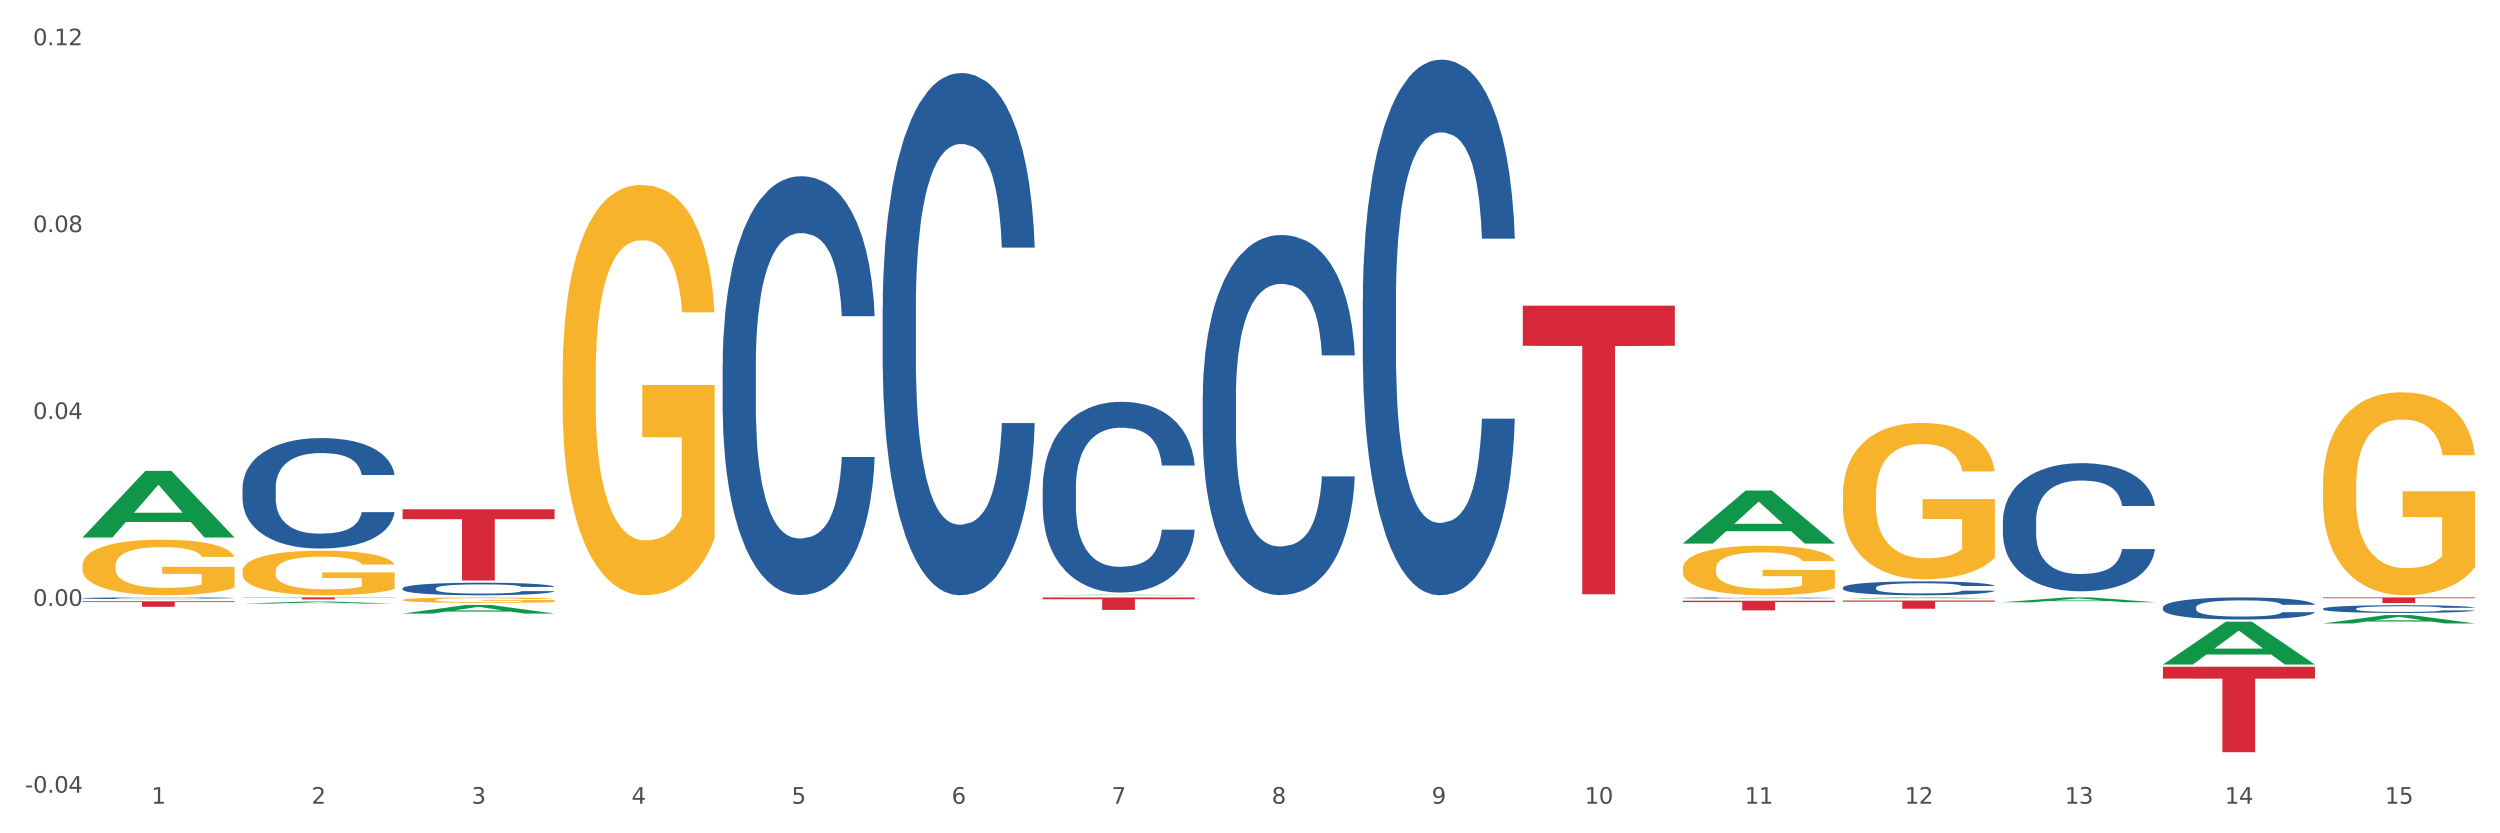 <?xml version="1.0" encoding="utf-8" standalone="no"?>
<!DOCTYPE svg PUBLIC "-//W3C//DTD SVG 1.1//EN"
  "http://www.w3.org/Graphics/SVG/1.1/DTD/svg11.dtd">
<svg xmlns:xlink="http://www.w3.org/1999/xlink" width="1080pt" height="360pt" viewBox="0 0 1080 360" xmlns="http://www.w3.org/2000/svg" version="1.1">
 <rect x="0" y="0" width="1080" height="360" fill="#333333" stroke="none"/>
 <defs>
  <style type="text/css">*{stroke-linejoin: round; stroke-linecap: butt}</style>
 </defs>
 <g id="figure_1">
  <g id="patch_1">
   <path d="M 0 360 
L 1080 360 
L 1080 0 
L 0 0 
z
" style="fill: #ffffff; stroke: #ffffff; stroke-linejoin: miter"/>
  </g>
  <g id="axes_1">
   <g id="matplotlib.axis_1">
    <g id="xtick_1">
     <g id="text_1">
      <!-- 1 -->
      <g style="fill: #4d4d4d" transform="translate(65.423 347.204) scale(0.096 -0.096)">
       <defs>
        <path id="DejaVuSans-31" d="M 794 531 
L 1825 531 
L 1825 4091 
L 703 3866 
L 703 4441 
L 1819 4666 
L 2450 4666 
L 2450 531 
L 3481 531 
L 3481 0 
L 794 0 
L 794 531 
z
" transform="scale(0.016)"/>
       </defs>
       <use xlink:href="#DejaVuSans-31"/>
      </g>
     </g>
    </g>
    <g id="xtick_2">
     <g id="text_2">
      <!-- 2 -->
      <g style="fill: #4d4d4d" transform="translate(134.558 347.204) scale(0.096 -0.096)">
       <defs>
        <path id="DejaVuSans-32" d="M 1228 531 
L 3431 531 
L 3431 0 
L 469 0 
L 469 531 
Q 828 903 1448 1529 
Q 2069 2156 2228 2338 
Q 2531 2678 2651 2914 
Q 2772 3150 2772 3378 
Q 2772 3750 2511 3984 
Q 2250 4219 1831 4219 
Q 1534 4219 1204 4116 
Q 875 4013 500 3803 
L 500 4441 
Q 881 4594 1212 4672 
Q 1544 4750 1819 4750 
Q 2544 4750 2975 4387 
Q 3406 4025 3406 3419 
Q 3406 3131 3298 2873 
Q 3191 2616 2906 2266 
Q 2828 2175 2409 1742 
Q 1991 1309 1228 531 
z
" transform="scale(0.016)"/>
       </defs>
       <use xlink:href="#DejaVuSans-32"/>
      </g>
     </g>
    </g>
    <g id="xtick_3">
     <g id="text_3">
      <!-- 3 -->
      <g style="fill: #4d4d4d" transform="translate(203.693 347.204) scale(0.096 -0.096)">
       <defs>
        <path id="DejaVuSans-33" d="M 2597 2516 
Q 3050 2419 3304 2112 
Q 3559 1806 3559 1356 
Q 3559 666 3084 287 
Q 2609 -91 1734 -91 
Q 1441 -91 1130 -33 
Q 819 25 488 141 
L 488 750 
Q 750 597 1062 519 
Q 1375 441 1716 441 
Q 2309 441 2620 675 
Q 2931 909 2931 1356 
Q 2931 1769 2642 2001 
Q 2353 2234 1838 2234 
L 1294 2234 
L 1294 2753 
L 1863 2753 
Q 2328 2753 2575 2939 
Q 2822 3125 2822 3475 
Q 2822 3834 2567 4026 
Q 2313 4219 1838 4219 
Q 1578 4219 1281 4162 
Q 984 4106 628 3988 
L 628 4550 
Q 988 4650 1302 4700 
Q 1616 4750 1894 4750 
Q 2613 4750 3031 4423 
Q 3450 4097 3450 3541 
Q 3450 3153 3228 2886 
Q 3006 2619 2597 2516 
z
" transform="scale(0.016)"/>
       </defs>
       <use xlink:href="#DejaVuSans-33"/>
      </g>
     </g>
    </g>
    <g id="xtick_4">
     <g id="text_4">
      <!-- 4 -->
      <g style="fill: #4d4d4d" transform="translate(272.827 347.204) scale(0.096 -0.096)">
       <defs>
        <path id="DejaVuSans-34" d="M 2419 4116 
L 825 1625 
L 2419 1625 
L 2419 4116 
z
M 2253 4666 
L 3047 4666 
L 3047 1625 
L 3713 1625 
L 3713 1100 
L 3047 1100 
L 3047 0 
L 2419 0 
L 2419 1100 
L 313 1100 
L 313 1709 
L 2253 4666 
z
" transform="scale(0.016)"/>
       </defs>
       <use xlink:href="#DejaVuSans-34"/>
      </g>
     </g>
    </g>
    <g id="xtick_5">
     <g id="text_5">
      <!-- 5 -->
      <g style="fill: #4d4d4d" transform="translate(341.962 347.204) scale(0.096 -0.096)">
       <defs>
        <path id="DejaVuSans-35" d="M 691 4666 
L 3169 4666 
L 3169 4134 
L 1269 4134 
L 1269 2991 
Q 1406 3038 1543 3061 
Q 1681 3084 1819 3084 
Q 2600 3084 3056 2656 
Q 3513 2228 3513 1497 
Q 3513 744 3044 326 
Q 2575 -91 1722 -91 
Q 1428 -91 1123 -41 
Q 819 9 494 109 
L 494 744 
Q 775 591 1075 516 
Q 1375 441 1709 441 
Q 2250 441 2565 725 
Q 2881 1009 2881 1497 
Q 2881 1984 2565 2268 
Q 2250 2553 1709 2553 
Q 1456 2553 1204 2497 
Q 953 2441 691 2322 
L 691 4666 
z
" transform="scale(0.016)"/>
       </defs>
       <use xlink:href="#DejaVuSans-35"/>
      </g>
     </g>
    </g>
    <g id="xtick_6">
     <g id="text_6">
      <!-- 6 -->
      <g style="fill: #4d4d4d" transform="translate(411.096 347.204) scale(0.096 -0.096)">
       <defs>
        <path id="DejaVuSans-36" d="M 2113 2584 
Q 1688 2584 1439 2293 
Q 1191 2003 1191 1497 
Q 1191 994 1439 701 
Q 1688 409 2113 409 
Q 2538 409 2786 701 
Q 3034 994 3034 1497 
Q 3034 2003 2786 2293 
Q 2538 2584 2113 2584 
z
M 3366 4563 
L 3366 3988 
Q 3128 4100 2886 4159 
Q 2644 4219 2406 4219 
Q 1781 4219 1451 3797 
Q 1122 3375 1075 2522 
Q 1259 2794 1537 2939 
Q 1816 3084 2150 3084 
Q 2853 3084 3261 2657 
Q 3669 2231 3669 1497 
Q 3669 778 3244 343 
Q 2819 -91 2113 -91 
Q 1303 -91 875 529 
Q 447 1150 447 2328 
Q 447 3434 972 4092 
Q 1497 4750 2381 4750 
Q 2619 4750 2861 4703 
Q 3103 4656 3366 4563 
z
" transform="scale(0.016)"/>
       </defs>
       <use xlink:href="#DejaVuSans-36"/>
      </g>
     </g>
    </g>
    <g id="xtick_7">
     <g id="text_7">
      <!-- 7 -->
      <g style="fill: #4d4d4d" transform="translate(480.231 347.204) scale(0.096 -0.096)">
       <defs>
        <path id="DejaVuSans-37" d="M 525 4666 
L 3525 4666 
L 3525 4397 
L 1831 0 
L 1172 0 
L 2766 4134 
L 525 4134 
L 525 4666 
z
" transform="scale(0.016)"/>
       </defs>
       <use xlink:href="#DejaVuSans-37"/>
      </g>
     </g>
    </g>
    <g id="xtick_8">
     <g id="text_8">
      <!-- 8 -->
      <g style="fill: #4d4d4d" transform="translate(549.365 347.204) scale(0.096 -0.096)">
       <defs>
        <path id="DejaVuSans-38" d="M 2034 2216 
Q 1584 2216 1326 1975 
Q 1069 1734 1069 1313 
Q 1069 891 1326 650 
Q 1584 409 2034 409 
Q 2484 409 2743 651 
Q 3003 894 3003 1313 
Q 3003 1734 2745 1975 
Q 2488 2216 2034 2216 
z
M 1403 2484 
Q 997 2584 770 2862 
Q 544 3141 544 3541 
Q 544 4100 942 4425 
Q 1341 4750 2034 4750 
Q 2731 4750 3128 4425 
Q 3525 4100 3525 3541 
Q 3525 3141 3298 2862 
Q 3072 2584 2669 2484 
Q 3125 2378 3379 2068 
Q 3634 1759 3634 1313 
Q 3634 634 3220 271 
Q 2806 -91 2034 -91 
Q 1263 -91 848 271 
Q 434 634 434 1313 
Q 434 1759 690 2068 
Q 947 2378 1403 2484 
z
M 1172 3481 
Q 1172 3119 1398 2916 
Q 1625 2713 2034 2713 
Q 2441 2713 2670 2916 
Q 2900 3119 2900 3481 
Q 2900 3844 2670 4047 
Q 2441 4250 2034 4250 
Q 1625 4250 1398 4047 
Q 1172 3844 1172 3481 
z
" transform="scale(0.016)"/>
       </defs>
       <use xlink:href="#DejaVuSans-38"/>
      </g>
     </g>
    </g>
    <g id="xtick_9">
     <g id="text_9">
      <!-- 9 -->
      <g style="fill: #4d4d4d" transform="translate(618.5 347.204) scale(0.096 -0.096)">
       <defs>
        <path id="DejaVuSans-39" d="M 703 97 
L 703 672 
Q 941 559 1184 500 
Q 1428 441 1663 441 
Q 2288 441 2617 861 
Q 2947 1281 2994 2138 
Q 2813 1869 2534 1725 
Q 2256 1581 1919 1581 
Q 1219 1581 811 2004 
Q 403 2428 403 3163 
Q 403 3881 828 4315 
Q 1253 4750 1959 4750 
Q 2769 4750 3195 4129 
Q 3622 3509 3622 2328 
Q 3622 1225 3098 567 
Q 2575 -91 1691 -91 
Q 1453 -91 1209 -44 
Q 966 3 703 97 
z
M 1959 2075 
Q 2384 2075 2632 2365 
Q 2881 2656 2881 3163 
Q 2881 3666 2632 3958 
Q 2384 4250 1959 4250 
Q 1534 4250 1286 3958 
Q 1038 3666 1038 3163 
Q 1038 2656 1286 2365 
Q 1534 2075 1959 2075 
z
" transform="scale(0.016)"/>
       </defs>
       <use xlink:href="#DejaVuSans-39"/>
      </g>
     </g>
    </g>
    <g id="xtick_10">
     <g id="text_10">
      <!-- 10 -->
      <g style="fill: #4d4d4d" transform="translate(684.58 347.204) scale(0.096 -0.096)">
       <defs>
        <path id="DejaVuSans-30" d="M 2034 4250 
Q 1547 4250 1301 3770 
Q 1056 3291 1056 2328 
Q 1056 1369 1301 889 
Q 1547 409 2034 409 
Q 2525 409 2770 889 
Q 3016 1369 3016 2328 
Q 3016 3291 2770 3770 
Q 2525 4250 2034 4250 
z
M 2034 4750 
Q 2819 4750 3233 4129 
Q 3647 3509 3647 2328 
Q 3647 1150 3233 529 
Q 2819 -91 2034 -91 
Q 1250 -91 836 529 
Q 422 1150 422 2328 
Q 422 3509 836 4129 
Q 1250 4750 2034 4750 
z
" transform="scale(0.016)"/>
       </defs>
       <use xlink:href="#DejaVuSans-31"/>
       <use xlink:href="#DejaVuSans-30" transform="translate(63.623 0)"/>
      </g>
     </g>
    </g>
    <g id="xtick_11">
     <g id="text_11">
      <!-- 11 -->
      <g style="fill: #4d4d4d" transform="translate(753.715 347.204) scale(0.096 -0.096)">
       <use xlink:href="#DejaVuSans-31"/>
       <use xlink:href="#DejaVuSans-31" transform="translate(63.623 0)"/>
      </g>
     </g>
    </g>
    <g id="xtick_12">
     <g id="text_12">
      <!-- 12 -->
      <g style="fill: #4d4d4d" transform="translate(822.849 347.204) scale(0.096 -0.096)">
       <use xlink:href="#DejaVuSans-31"/>
       <use xlink:href="#DejaVuSans-32" transform="translate(63.623 0)"/>
      </g>
     </g>
    </g>
    <g id="xtick_13">
     <g id="text_13">
      <!-- 13 -->
      <g style="fill: #4d4d4d" transform="translate(891.984 347.204) scale(0.096 -0.096)">
       <use xlink:href="#DejaVuSans-31"/>
       <use xlink:href="#DejaVuSans-33" transform="translate(63.623 0)"/>
      </g>
     </g>
    </g>
    <g id="xtick_14">
     <g id="text_14">
      <!-- 14 -->
      <g style="fill: #4d4d4d" transform="translate(961.119 347.204) scale(0.096 -0.096)">
       <use xlink:href="#DejaVuSans-31"/>
       <use xlink:href="#DejaVuSans-34" transform="translate(63.623 0)"/>
      </g>
     </g>
    </g>
    <g id="xtick_15">
     <g id="text_15">
      <!-- 15 -->
      <g style="fill: #4d4d4d" transform="translate(1030.253 347.204) scale(0.096 -0.096)">
       <use xlink:href="#DejaVuSans-31"/>
       <use xlink:href="#DejaVuSans-35" transform="translate(63.623 0)"/>
      </g>
     </g>
    </g>
    <g id="xtick_16"/>
    <g id="xtick_17"/>
    <g id="xtick_18"/>
    <g id="xtick_19"/>
    <g id="xtick_20"/>
    <g id="xtick_21"/>
    <g id="xtick_22"/>
    <g id="xtick_23"/>
    <g id="xtick_24"/>
    <g id="xtick_25"/>
    <g id="xtick_26"/>
    <g id="xtick_27"/>
    <g id="xtick_28"/>
    <g id="xtick_29"/>
   </g>
   <g id="matplotlib.axis_2">
    <g id="ytick_1">
     <g id="text_16">
      <!-- -0.04 -->
      <g style="fill: #4d4d4d" transform="translate(10.8 342.458) scale(0.096 -0.096)">
       <defs>
        <path id="DejaVuSans-2d" d="M 313 2009 
L 1997 2009 
L 1997 1497 
L 313 1497 
L 313 2009 
z
" transform="scale(0.016)"/>
        <path id="DejaVuSans-2e" d="M 684 794 
L 1344 794 
L 1344 0 
L 684 0 
L 684 794 
z
" transform="scale(0.016)"/>
       </defs>
       <use xlink:href="#DejaVuSans-2d"/>
       <use xlink:href="#DejaVuSans-30" transform="translate(36.084 0)"/>
       <use xlink:href="#DejaVuSans-2e" transform="translate(99.707 0)"/>
       <use xlink:href="#DejaVuSans-30" transform="translate(131.494 0)"/>
       <use xlink:href="#DejaVuSans-34" transform="translate(195.117 0)"/>
      </g>
     </g>
    </g>
    <g id="ytick_2">
     <g id="text_17">
      <!-- 0.00 -->
      <g style="fill: #4d4d4d" transform="translate(14.264 261.731) scale(0.096 -0.096)">
       <use xlink:href="#DejaVuSans-30"/>
       <use xlink:href="#DejaVuSans-2e" transform="translate(63.623 0)"/>
       <use xlink:href="#DejaVuSans-30" transform="translate(95.41 0)"/>
       <use xlink:href="#DejaVuSans-30" transform="translate(159.033 0)"/>
      </g>
     </g>
    </g>
    <g id="ytick_3">
     <g id="text_18">
      <!-- 0.04 -->
      <g style="fill: #4d4d4d" transform="translate(14.264 181.004) scale(0.096 -0.096)">
       <use xlink:href="#DejaVuSans-30"/>
       <use xlink:href="#DejaVuSans-2e" transform="translate(63.623 0)"/>
       <use xlink:href="#DejaVuSans-30" transform="translate(95.41 0)"/>
       <use xlink:href="#DejaVuSans-34" transform="translate(159.033 0)"/>
      </g>
     </g>
    </g>
    <g id="ytick_4">
     <g id="text_19">
      <!-- 0.08 -->
      <g style="fill: #4d4d4d" transform="translate(14.264 100.277) scale(0.096 -0.096)">
       <use xlink:href="#DejaVuSans-30"/>
       <use xlink:href="#DejaVuSans-2e" transform="translate(63.623 0)"/>
       <use xlink:href="#DejaVuSans-30" transform="translate(95.41 0)"/>
       <use xlink:href="#DejaVuSans-38" transform="translate(159.033 0)"/>
      </g>
     </g>
    </g>
    <g id="ytick_5">
     <g id="text_20">
      <!-- 0.12 -->
      <g style="fill: #4d4d4d" transform="translate(14.264 19.549) scale(0.096 -0.096)">
       <use xlink:href="#DejaVuSans-30"/>
       <use xlink:href="#DejaVuSans-2e" transform="translate(63.623 0)"/>
       <use xlink:href="#DejaVuSans-31" transform="translate(95.41 0)"/>
       <use xlink:href="#DejaVuSans-32" transform="translate(159.033 0)"/>
      </g>
     </g>
    </g>
    <g id="ytick_6"/>
    <g id="ytick_7"/>
    <g id="ytick_8"/>
    <g id="ytick_9"/>
   </g>
   <g id="PolyCollection_1">
    <path d="M 35.639 232.166 
L 35.706 232.139 
L 62.79 203.43 
L 74.03 203.403 
L 101.316 232.22 
L 88.316 232.22 
L 82.425 225.51 
L 54.462 225.51 
L 54.259 225.618 
L 48.571 232.22 
L 35.639 232.22 
L 35.639 232.166 
L 57.983 221.505 
L 78.905 221.478 
L 68.545 209.545 
L 68.41 209.491 
L 68.274 209.572 
L 57.915 221.478 
L 57.983 221.505 
L 35.639 232.166 
z
" clip-path="url(#p3295274164)" style="fill: #109648"/>
    <path d="M 796.119 259.443 
L 861.796 259.443 
L 861.796 259.934 
L 835.961 259.938 
L 835.961 262.978 
L 821.798 262.978 
L 821.798 259.938 
L 796.119 259.934 
L 796.119 259.446 
L 796.119 259.443 
z
" clip-path="url(#p3295274164)" style="fill: #d62839"/>
    <path d="M 726.984 259.53 
L 792.662 259.53 
L 792.662 260.109 
L 766.826 260.113 
L 766.826 263.697 
L 752.664 263.697 
L 752.664 260.113 
L 726.984 260.109 
L 726.984 259.533 
L 726.984 259.53 
z
" clip-path="url(#p3295274164)" style="fill: #d62839"/>
    <path d="M 657.849 132.06 
L 723.527 132.06 
L 723.527 149.384 
L 697.692 149.501 
L 697.692 256.723 
L 683.529 256.723 
L 683.529 149.501 
L 657.849 149.384 
L 657.849 132.177 
L 657.849 132.06 
z
" clip-path="url(#p3295274164)" style="fill: #d62839"/>
    <path d="M 450.446 258.102 
L 516.124 258.102 
L 516.124 258.846 
L 490.288 258.851 
L 490.288 263.459 
L 476.126 263.459 
L 476.126 258.851 
L 450.446 258.846 
L 450.446 258.107 
L 450.446 258.102 
z
" clip-path="url(#p3295274164)" style="fill: #d62839"/>
    <path d="M 173.908 220 
L 239.585 220 
L 239.585 224.28 
L 213.75 224.309 
L 213.75 250.802 
L 199.587 250.802 
L 199.587 224.309 
L 173.908 224.28 
L 173.908 220.029 
L 173.908 220 
z
" clip-path="url(#p3295274164)" style="fill: #d62839"/>
    <path d="M 104.773 258.084 
L 170.451 258.084 
L 170.451 258.203 
L 144.616 258.204 
L 144.616 258.939 
L 130.453 258.939 
L 130.453 258.204 
L 104.773 258.203 
L 104.773 258.085 
L 104.773 258.084 
z
" clip-path="url(#p3295274164)" style="fill: #d62839"/>
    <path d="M 35.639 259.755 
L 101.316 259.755 
L 101.316 260.087 
L 75.481 260.09 
L 75.481 262.146 
L 61.318 262.146 
L 61.318 260.09 
L 35.639 260.087 
L 35.639 259.757 
L 35.639 259.755 
z
" clip-path="url(#p3295274164)" style="fill: #d62839"/>
    <path d="M 35.639 258.417 
L 35.716 258.417 
L 35.716 258.398 
L 35.949 258.372 
L 36.803 258.324 
L 37.89 258.289 
L 39.753 258.247 
L 40.762 258.229 
L 42.082 258.209 
L 44.799 258.177 
L 47.905 258.15 
L 50.078 258.135 
L 51.709 258.126 
L 55.357 258.109 
L 57.453 258.102 
L 59.627 258.096 
L 61.49 258.091 
L 64.596 258.087 
L 67.08 258.085 
L 69.952 258.084 
L 72.359 258.085 
L 75.542 258.087 
L 80.2 258.096 
L 81.986 258.1 
L 84.392 258.108 
L 86.877 258.119 
L 88.895 258.13 
L 91.224 258.146 
L 93.631 258.166 
L 95.96 258.192 
L 97.59 258.215 
L 98.91 258.24 
L 100.074 258.271 
L 100.928 258.304 
L 101.316 258.332 
L 87.109 258.332 
L 86.721 258.307 
L 85.945 258.28 
L 85.169 258.261 
L 84.315 258.247 
L 82.995 258.23 
L 81.83 258.219 
L 79.89 258.206 
L 78.104 258.198 
L 76.629 258.193 
L 74.843 258.189 
L 71.039 258.185 
L 68.322 258.185 
L 66.614 258.186 
L 64.518 258.19 
L 62.733 258.194 
L 60.636 258.203 
L 59.006 258.211 
L 57.376 258.223 
L 56.444 258.231 
L 55.047 258.246 
L 54.115 258.258 
L 52.873 258.279 
L 52.174 258.294 
L 50.932 258.333 
L 50.389 258.361 
L 50.156 258.381 
L 50.001 258.402 
L 50.001 258.508 
L 50.466 258.555 
L 50.855 258.576 
L 51.476 258.599 
L 52.64 258.629 
L 54.348 258.658 
L 56.134 258.679 
L 57.609 258.692 
L 59.006 258.701 
L 60.404 258.709 
L 62.111 258.715 
L 63.509 258.719 
L 65.605 258.723 
L 68.089 258.725 
L 70.03 258.725 
L 73.989 258.722 
L 75.775 258.719 
L 77.483 258.714 
L 79.346 258.707 
L 80.821 258.698 
L 81.675 258.692 
L 83.072 258.679 
L 84.159 258.666 
L 85.091 258.65 
L 85.712 258.637 
L 86.411 258.616 
L 86.954 258.593 
L 87.109 258.581 
L 101.316 258.581 
L 101.006 258.606 
L 100.462 258.629 
L 99.375 258.661 
L 98.522 258.679 
L 97.202 258.702 
L 95.804 258.721 
L 93.864 258.742 
L 92.078 258.757 
L 90.215 258.771 
L 88.196 258.783 
L 84.548 258.8 
L 83.228 258.805 
L 80.433 258.813 
L 78.259 258.818 
L 75.076 258.822 
L 71.816 258.825 
L 68.4 258.826 
L 65.372 258.824 
L 62.034 258.82 
L 59.938 258.816 
L 57.609 258.81 
L 54.892 258.801 
L 52.33 258.789 
L 49.923 258.776 
L 47.672 258.76 
L 45.576 258.742 
L 42.858 258.713 
L 40.84 258.685 
L 39.365 258.658 
L 38.356 258.636 
L 37.346 258.608 
L 36.803 258.588 
L 35.949 258.541 
L 35.639 258.497 
L 35.639 258.417 
z
" clip-path="url(#p3295274164)" style="fill: #255c99"/>
    <path d="M 104.773 210.689 
L 104.851 210.646 
L 104.851 209.425 
L 105.084 207.769 
L 105.938 204.719 
L 107.024 202.41 
L 108.888 199.708 
L 109.897 198.575 
L 111.217 197.311 
L 113.934 195.263 
L 117.039 193.52 
L 119.213 192.561 
L 120.843 191.951 
L 124.492 190.862 
L 126.588 190.383 
L 128.762 189.99 
L 130.625 189.729 
L 133.73 189.424 
L 136.215 189.293 
L 139.087 189.25 
L 141.494 189.293 
L 144.677 189.468 
L 149.335 189.99 
L 151.12 190.296 
L 153.527 190.818 
L 156.011 191.516 
L 158.03 192.213 
L 160.359 193.215 
L 162.765 194.522 
L 165.094 196.178 
L 166.724 197.703 
L 168.044 199.316 
L 169.209 201.277 
L 170.063 203.412 
L 170.451 205.199 
L 156.244 205.199 
L 155.856 203.586 
L 155.079 201.843 
L 154.303 200.667 
L 153.449 199.708 
L 152.129 198.619 
L 150.965 197.921 
L 149.024 197.093 
L 147.238 196.57 
L 145.763 196.265 
L 143.978 196.004 
L 140.174 195.743 
L 137.457 195.743 
L 135.749 195.83 
L 133.653 196.048 
L 131.867 196.353 
L 129.771 196.875 
L 128.141 197.442 
L 126.51 198.183 
L 125.579 198.706 
L 124.181 199.664 
L 123.25 200.449 
L 122.008 201.8 
L 121.309 202.758 
L 120.067 205.242 
L 119.523 207.072 
L 119.29 208.336 
L 119.135 209.73 
L 119.135 216.528 
L 119.601 219.579 
L 119.989 220.886 
L 120.61 222.367 
L 121.775 224.285 
L 123.483 226.159 
L 125.268 227.509 
L 126.743 228.337 
L 128.141 228.947 
L 129.538 229.427 
L 131.246 229.863 
L 132.643 230.124 
L 134.74 230.385 
L 137.224 230.516 
L 139.165 230.516 
L 143.124 230.298 
L 144.909 230.08 
L 146.617 229.775 
L 148.481 229.296 
L 149.956 228.773 
L 150.81 228.381 
L 152.207 227.553 
L 153.294 226.681 
L 154.225 225.679 
L 154.847 224.808 
L 155.545 223.5 
L 156.089 222.019 
L 156.244 221.234 
L 170.451 221.234 
L 170.14 222.803 
L 169.597 224.328 
L 168.51 226.376 
L 167.656 227.553 
L 166.336 228.991 
L 164.939 230.211 
L 162.998 231.562 
L 161.213 232.564 
L 159.349 233.436 
L 157.331 234.22 
L 153.682 235.31 
L 152.362 235.615 
L 149.567 236.137 
L 147.394 236.442 
L 144.211 236.748 
L 140.95 236.922 
L 137.534 236.965 
L 134.507 236.878 
L 131.168 236.617 
L 129.072 236.355 
L 126.743 235.963 
L 124.026 235.353 
L 121.464 234.612 
L 119.058 233.741 
L 116.806 232.739 
L 114.71 231.606 
L 111.993 229.732 
L 109.974 227.902 
L 108.499 226.202 
L 107.49 224.764 
L 106.481 222.934 
L 105.938 221.67 
L 105.084 218.62 
L 104.773 215.787 
L 104.773 210.689 
z
" clip-path="url(#p3295274164)" style="fill: #255c99"/>
    <path d="M 173.908 254.168 
L 173.985 254.163 
L 173.985 254.024 
L 174.218 253.836 
L 175.072 253.489 
L 176.159 253.227 
L 178.022 252.92 
L 179.031 252.791 
L 180.351 252.647 
L 183.068 252.415 
L 186.174 252.217 
L 188.347 252.108 
L 189.978 252.038 
L 193.626 251.914 
L 195.723 251.86 
L 197.896 251.815 
L 199.76 251.786 
L 202.865 251.751 
L 205.349 251.736 
L 208.222 251.731 
L 210.628 251.736 
L 213.811 251.756 
L 218.469 251.815 
L 220.255 251.85 
L 222.661 251.91 
L 225.146 251.989 
L 227.164 252.068 
L 229.493 252.182 
L 231.9 252.331 
L 234.229 252.519 
L 235.859 252.692 
L 237.179 252.875 
L 238.343 253.098 
L 239.197 253.341 
L 239.585 253.544 
L 225.379 253.544 
L 224.99 253.361 
L 224.214 253.163 
L 223.438 253.029 
L 222.584 252.92 
L 221.264 252.796 
L 220.099 252.717 
L 218.159 252.623 
L 216.373 252.563 
L 214.898 252.529 
L 213.112 252.499 
L 209.308 252.469 
L 206.591 252.469 
L 204.883 252.479 
L 202.787 252.504 
L 201.002 252.539 
L 198.906 252.598 
L 197.275 252.662 
L 195.645 252.747 
L 194.713 252.806 
L 193.316 252.915 
L 192.384 253.004 
L 191.142 253.158 
L 190.444 253.267 
L 189.201 253.549 
L 188.658 253.757 
L 188.425 253.901 
L 188.27 254.059 
L 188.27 254.832 
L 188.736 255.178 
L 189.124 255.327 
L 189.745 255.495 
L 190.909 255.713 
L 192.617 255.926 
L 194.403 256.08 
L 195.878 256.174 
L 197.275 256.243 
L 198.673 256.298 
L 200.381 256.347 
L 201.778 256.377 
L 203.874 256.407 
L 206.358 256.422 
L 208.299 256.422 
L 212.258 256.397 
L 214.044 256.372 
L 215.752 256.337 
L 217.615 256.283 
L 219.09 256.224 
L 219.944 256.179 
L 221.342 256.085 
L 222.428 255.986 
L 223.36 255.872 
L 223.981 255.773 
L 224.68 255.624 
L 225.223 255.456 
L 225.379 255.367 
L 239.585 255.367 
L 239.275 255.545 
L 238.731 255.718 
L 237.645 255.951 
L 236.791 256.085 
L 235.471 256.248 
L 234.073 256.387 
L 232.133 256.541 
L 230.347 256.654 
L 228.484 256.754 
L 226.465 256.843 
L 222.817 256.966 
L 221.497 257.001 
L 218.702 257.061 
L 216.528 257.095 
L 213.345 257.13 
L 210.085 257.15 
L 206.669 257.155 
L 203.641 257.145 
L 200.303 257.115 
L 198.207 257.085 
L 195.878 257.041 
L 193.161 256.971 
L 190.599 256.887 
L 188.192 256.788 
L 185.941 256.674 
L 183.845 256.545 
L 181.127 256.333 
L 179.109 256.124 
L 177.634 255.931 
L 176.625 255.768 
L 175.616 255.56 
L 175.072 255.416 
L 174.218 255.069 
L 173.908 254.748 
L 173.908 254.168 
z
" clip-path="url(#p3295274164)" style="fill: #255c99"/>
    <path d="M 35.639 244.242 
L 35.716 244.22 
L 35.716 243.431 
L 35.871 242.752 
L 36.647 241.107 
L 37.81 239.748 
L 38.663 239.025 
L 39.516 238.433 
L 40.524 237.841 
L 41.764 237.227 
L 44.013 236.328 
L 45.409 235.868 
L 47.115 235.386 
L 50.216 234.684 
L 52.465 234.29 
L 54.791 233.961 
L 58.591 233.566 
L 61.072 233.391 
L 63.709 233.259 
L 66.888 233.171 
L 69.292 233.15 
L 74.564 233.215 
L 79.062 233.413 
L 81.233 233.566 
L 84.025 233.829 
L 85.498 234.005 
L 87.902 234.355 
L 90.383 234.816 
L 92.089 235.21 
L 94.648 235.956 
L 96.586 236.701 
L 98.37 237.622 
L 99.3 238.257 
L 99.998 238.849 
L 100.618 239.529 
L 101.239 240.603 
L 87.281 240.603 
L 86.738 239.836 
L 85.886 239.112 
L 84.645 238.411 
L 83.559 237.972 
L 81.698 237.424 
L 79.992 237.074 
L 78.209 236.811 
L 76.038 236.591 
L 74.332 236.482 
L 71.928 236.394 
L 67.198 236.416 
L 64.019 236.591 
L 61.848 236.811 
L 60.452 237.008 
L 59.211 237.227 
L 57.815 237.534 
L 56.187 237.994 
L 55.024 238.411 
L 53.861 238.937 
L 52.93 239.463 
L 52.077 240.077 
L 51.379 240.735 
L 50.837 241.414 
L 50.371 242.247 
L 49.984 243.629 
L 49.984 246.632 
L 50.139 247.311 
L 50.527 248.21 
L 50.992 248.89 
L 51.767 249.701 
L 52.465 250.249 
L 53.783 251.038 
L 55.257 251.696 
L 56.42 252.113 
L 57.583 252.463 
L 59.599 252.946 
L 61.848 253.34 
L 63.786 253.581 
L 66.423 253.801 
L 68.206 253.888 
L 69.757 253.932 
L 73.556 253.932 
L 76.27 253.866 
L 79.294 253.713 
L 81.621 253.516 
L 83.559 253.274 
L 85.73 252.88 
L 87.126 252.507 
L 87.126 247.925 
L 70.067 247.903 
L 70.067 244.856 
L 101.316 244.856 
L 101.316 253.801 
L 99.998 254.261 
L 98.525 254.677 
L 96.974 255.05 
L 94.648 255.511 
L 91.856 255.949 
L 89.375 256.256 
L 86.738 256.519 
L 83.637 256.76 
L 79.605 256.979 
L 77.123 257.067 
L 74.022 257.133 
L 70.377 257.155 
L 67.198 257.111 
L 64.096 257.001 
L 60.84 256.804 
L 57.66 256.519 
L 55.257 256.234 
L 52.853 255.883 
L 50.294 255.423 
L 48.278 254.984 
L 46.727 254.59 
L 45.021 254.086 
L 43.16 253.428 
L 41.764 252.836 
L 40.524 252.222 
L 39.205 251.433 
L 38.275 250.753 
L 37.344 249.898 
L 36.802 249.263 
L 36.181 248.276 
L 35.716 246.895 
L 35.639 244.242 
z
" clip-path="url(#p3295274164)" style="fill: #f7b32b"/>
    <path d="M 381.311 132.921 
L 381.389 132.715 
L 381.389 126.946 
L 381.622 119.117 
L 382.476 104.695 
L 383.563 93.776 
L 385.426 81.002 
L 386.435 75.646 
L 387.755 69.671 
L 390.472 59.988 
L 393.577 51.747 
L 395.751 47.214 
L 397.381 44.33 
L 401.03 39.179 
L 403.126 36.913 
L 405.3 35.059 
L 407.163 33.823 
L 410.268 32.38 
L 412.753 31.762 
L 415.625 31.556 
L 418.032 31.762 
L 421.215 32.586 
L 425.873 35.059 
L 427.658 36.501 
L 430.065 38.973 
L 432.549 42.27 
L 434.568 45.566 
L 436.897 50.305 
L 439.303 56.485 
L 441.632 64.314 
L 443.263 71.525 
L 444.582 79.148 
L 445.747 88.419 
L 446.601 98.515 
L 446.989 106.962 
L 432.782 106.962 
L 432.394 99.339 
L 431.618 91.098 
L 430.841 85.535 
L 429.987 81.002 
L 428.668 75.852 
L 427.503 72.555 
L 425.562 68.641 
L 423.777 66.169 
L 422.302 64.726 
L 420.516 63.49 
L 416.712 62.254 
L 413.995 62.254 
L 412.287 62.666 
L 410.191 63.696 
L 408.405 65.138 
L 406.309 67.611 
L 404.679 70.289 
L 403.049 73.792 
L 402.117 76.264 
L 400.72 80.796 
L 399.788 84.505 
L 398.546 90.892 
L 397.847 95.424 
L 396.605 107.168 
L 396.062 115.821 
L 395.829 121.796 
L 395.673 128.388 
L 395.673 160.529 
L 396.139 174.95 
L 396.527 181.131 
L 397.148 188.136 
L 398.313 197.201 
L 400.021 206.06 
L 401.806 212.447 
L 403.281 216.362 
L 404.679 219.246 
L 406.076 221.512 
L 407.784 223.572 
L 409.182 224.809 
L 411.278 226.045 
L 413.762 226.663 
L 415.703 226.663 
L 419.662 225.633 
L 421.448 224.603 
L 423.156 223.16 
L 425.019 220.894 
L 426.494 218.422 
L 427.348 216.568 
L 428.745 212.653 
L 429.832 208.533 
L 430.764 203.794 
L 431.385 199.673 
L 432.083 193.493 
L 432.627 186.488 
L 432.782 182.779 
L 446.989 182.779 
L 446.679 190.196 
L 446.135 197.407 
L 445.048 207.09 
L 444.194 212.653 
L 442.874 219.452 
L 441.477 225.221 
L 439.536 231.607 
L 437.751 236.346 
L 435.887 240.467 
L 433.869 244.175 
L 430.22 249.326 
L 428.9 250.768 
L 426.106 253.24 
L 423.932 254.682 
L 420.749 256.125 
L 417.488 256.949 
L 414.073 257.155 
L 411.045 256.743 
L 407.707 255.506 
L 405.61 254.27 
L 403.281 252.416 
L 400.564 249.532 
L 398.002 246.029 
L 395.596 241.909 
L 393.344 237.17 
L 391.248 231.814 
L 388.531 222.954 
L 386.513 214.301 
L 385.038 206.266 
L 384.028 199.467 
L 383.019 190.814 
L 382.476 184.84 
L 381.622 170.418 
L 381.311 157.026 
L 381.311 132.921 
z
" clip-path="url(#p3295274164)" style="fill: #255c99"/>
    <path d="M 450.446 210.604 
L 450.523 210.529 
L 450.523 208.421 
L 450.756 205.561 
L 451.61 200.293 
L 452.697 196.305 
L 454.56 191.638 
L 455.57 189.682 
L 456.889 187.499 
L 459.607 183.962 
L 462.712 180.952 
L 464.886 179.296 
L 466.516 178.242 
L 470.165 176.361 
L 472.261 175.533 
L 474.434 174.856 
L 476.298 174.404 
L 479.403 173.877 
L 481.887 173.651 
L 484.76 173.576 
L 487.166 173.651 
L 490.349 173.953 
L 495.007 174.856 
L 496.793 175.382 
L 499.2 176.286 
L 501.684 177.49 
L 503.702 178.694 
L 506.031 180.425 
L 508.438 182.683 
L 510.767 185.542 
L 512.397 188.177 
L 513.717 190.961 
L 514.881 194.348 
L 515.735 198.036 
L 516.124 201.121 
L 501.917 201.121 
L 501.529 198.337 
L 500.752 195.326 
L 499.976 193.294 
L 499.122 191.638 
L 497.802 189.757 
L 496.638 188.553 
L 494.697 187.123 
L 492.911 186.22 
L 491.436 185.693 
L 489.651 185.241 
L 485.847 184.79 
L 483.129 184.79 
L 481.422 184.94 
L 479.325 185.317 
L 477.54 185.843 
L 475.444 186.747 
L 473.813 187.725 
L 472.183 189.004 
L 471.252 189.907 
L 469.854 191.563 
L 468.923 192.918 
L 467.68 195.251 
L 466.982 196.907 
L 465.74 201.196 
L 465.196 204.357 
L 464.963 206.54 
L 464.808 208.948 
L 464.808 220.689 
L 465.274 225.957 
L 465.662 228.215 
L 466.283 230.773 
L 467.447 234.085 
L 469.155 237.321 
L 470.941 239.654 
L 472.416 241.084 
L 473.813 242.137 
L 475.211 242.965 
L 476.919 243.718 
L 478.316 244.169 
L 480.412 244.621 
L 482.897 244.847 
L 484.837 244.847 
L 488.797 244.471 
L 490.582 244.094 
L 492.29 243.567 
L 494.153 242.74 
L 495.628 241.836 
L 496.482 241.159 
L 497.88 239.729 
L 498.967 238.224 
L 499.898 236.493 
L 500.519 234.988 
L 501.218 232.73 
L 501.761 230.171 
L 501.917 228.817 
L 516.124 228.817 
L 515.813 231.526 
L 515.27 234.16 
L 514.183 237.697 
L 513.329 239.729 
L 512.009 242.213 
L 510.612 244.32 
L 508.671 246.653 
L 506.885 248.384 
L 505.022 249.889 
L 503.004 251.244 
L 499.355 253.125 
L 498.035 253.652 
L 495.24 254.555 
L 493.067 255.082 
L 489.884 255.609 
L 486.623 255.91 
L 483.207 255.985 
L 480.179 255.835 
L 476.841 255.383 
L 474.745 254.932 
L 472.416 254.254 
L 469.699 253.201 
L 467.137 251.921 
L 464.73 250.416 
L 462.479 248.685 
L 460.383 246.728 
L 457.666 243.492 
L 455.647 240.331 
L 454.172 237.396 
L 453.163 234.913 
L 452.154 231.752 
L 451.61 229.569 
L 450.756 224.301 
L 450.446 219.409 
L 450.446 210.604 
z
" clip-path="url(#p3295274164)" style="fill: #255c99"/>
    <path d="M 519.58 171.421 
L 519.658 171.279 
L 519.658 167.301 
L 519.891 161.903 
L 520.745 151.958 
L 521.832 144.428 
L 523.695 135.62 
L 524.704 131.927 
L 526.024 127.807 
L 528.741 121.13 
L 531.846 115.447 
L 534.02 112.322 
L 535.65 110.333 
L 539.299 106.781 
L 541.395 105.218 
L 543.569 103.94 
L 545.432 103.087 
L 548.538 102.093 
L 551.022 101.667 
L 553.894 101.525 
L 556.301 101.667 
L 559.484 102.235 
L 564.142 103.94 
L 565.927 104.934 
L 568.334 106.639 
L 570.818 108.912 
L 572.837 111.185 
L 575.166 114.453 
L 577.572 118.715 
L 579.901 124.113 
L 581.532 129.085 
L 582.852 134.342 
L 584.016 140.735 
L 584.87 147.696 
L 585.258 153.521 
L 571.051 153.521 
L 570.663 148.264 
L 569.887 142.582 
L 569.11 138.746 
L 568.256 135.62 
L 566.937 132.069 
L 565.772 129.796 
L 563.831 127.096 
L 562.046 125.392 
L 560.571 124.397 
L 558.785 123.545 
L 554.981 122.692 
L 552.264 122.692 
L 550.556 122.977 
L 548.46 123.687 
L 546.674 124.681 
L 544.578 126.386 
L 542.948 128.233 
L 541.318 130.648 
L 540.386 132.353 
L 538.989 135.478 
L 538.057 138.036 
L 536.815 142.44 
L 536.116 145.565 
L 534.874 153.663 
L 534.331 159.63 
L 534.098 163.749 
L 533.943 168.296 
L 533.943 190.458 
L 534.408 200.402 
L 534.796 204.664 
L 535.418 209.495 
L 536.582 215.745 
L 538.29 221.854 
L 540.076 226.258 
L 541.551 228.958 
L 542.948 230.946 
L 544.345 232.509 
L 546.053 233.93 
L 547.451 234.782 
L 549.547 235.635 
L 552.031 236.061 
L 553.972 236.061 
L 557.931 235.35 
L 559.717 234.64 
L 561.425 233.646 
L 563.288 232.083 
L 564.763 230.378 
L 565.617 229.1 
L 567.014 226.4 
L 568.101 223.559 
L 569.033 220.292 
L 569.654 217.45 
L 570.353 213.188 
L 570.896 208.358 
L 571.051 205.801 
L 585.258 205.801 
L 584.948 210.915 
L 584.404 215.887 
L 583.317 222.565 
L 582.463 226.4 
L 581.144 231.089 
L 579.746 235.066 
L 577.805 239.47 
L 576.02 242.738 
L 574.157 245.579 
L 572.138 248.136 
L 568.489 251.688 
L 567.17 252.682 
L 564.375 254.387 
L 562.201 255.382 
L 559.018 256.376 
L 555.757 256.944 
L 552.342 257.087 
L 549.314 256.802 
L 545.976 255.95 
L 543.88 255.098 
L 541.551 253.819 
L 538.833 251.83 
L 536.272 249.415 
L 533.865 246.574 
L 531.614 243.306 
L 529.517 239.612 
L 526.8 233.504 
L 524.782 227.537 
L 523.307 221.996 
L 522.298 217.308 
L 521.288 211.341 
L 520.745 207.221 
L 519.891 197.277 
L 519.58 188.043 
L 519.58 171.421 
z
" clip-path="url(#p3295274164)" style="fill: #255c99"/>
    <path d="M 588.715 129.729 
L 588.793 129.518 
L 588.793 123.601 
L 589.025 115.57 
L 589.879 100.778 
L 590.966 89.578 
L 592.829 76.476 
L 593.839 70.982 
L 595.158 64.854 
L 597.876 54.922 
L 600.981 46.469 
L 603.155 41.82 
L 604.785 38.861 
L 608.434 33.578 
L 610.53 31.254 
L 612.704 29.352 
L 614.567 28.084 
L 617.672 26.605 
L 620.156 25.971 
L 623.029 25.759 
L 625.435 25.971 
L 628.618 26.816 
L 633.276 29.352 
L 635.062 30.831 
L 637.469 33.367 
L 639.953 36.748 
L 641.971 40.129 
L 644.3 44.99 
L 646.707 51.329 
L 649.036 59.359 
L 650.666 66.756 
L 651.986 74.574 
L 653.151 84.084 
L 654.005 94.438 
L 654.393 103.103 
L 640.186 103.103 
L 639.798 95.284 
L 639.021 86.831 
L 638.245 81.125 
L 637.391 76.476 
L 636.071 71.193 
L 634.907 67.812 
L 632.966 63.797 
L 631.18 61.261 
L 629.705 59.782 
L 627.92 58.514 
L 624.116 57.246 
L 621.399 57.246 
L 619.691 57.669 
L 617.594 58.725 
L 615.809 60.205 
L 613.713 62.74 
L 612.083 65.488 
L 610.452 69.08 
L 609.521 71.616 
L 608.123 76.265 
L 607.192 80.069 
L 605.949 86.62 
L 605.251 91.269 
L 604.009 103.314 
L 603.465 112.189 
L 603.232 118.318 
L 603.077 125.08 
L 603.077 158.046 
L 603.543 172.838 
L 603.931 179.178 
L 604.552 186.363 
L 605.717 195.661 
L 607.425 204.747 
L 609.21 211.298 
L 610.685 215.313 
L 612.083 218.272 
L 613.48 220.596 
L 615.188 222.71 
L 616.585 223.977 
L 618.681 225.245 
L 621.166 225.879 
L 623.106 225.879 
L 627.066 224.823 
L 628.851 223.766 
L 630.559 222.287 
L 632.422 219.962 
L 633.898 217.427 
L 634.751 215.525 
L 636.149 211.51 
L 637.236 207.283 
L 638.167 202.423 
L 638.788 198.196 
L 639.487 191.857 
L 640.031 184.672 
L 640.186 180.868 
L 654.393 180.868 
L 654.082 188.476 
L 653.539 195.872 
L 652.452 205.804 
L 651.598 211.51 
L 650.278 218.483 
L 648.881 224.4 
L 646.94 230.951 
L 645.154 235.811 
L 643.291 240.038 
L 641.273 243.842 
L 637.624 249.125 
L 636.304 250.604 
L 633.509 253.14 
L 631.336 254.619 
L 628.153 256.098 
L 624.892 256.943 
L 621.476 257.155 
L 618.448 256.732 
L 615.11 255.464 
L 613.014 254.196 
L 610.685 252.294 
L 607.968 249.336 
L 605.406 245.743 
L 602.999 241.517 
L 600.748 236.657 
L 598.652 231.162 
L 595.935 222.076 
L 593.916 213.2 
L 592.441 204.959 
L 591.432 197.985 
L 590.423 189.11 
L 589.879 182.981 
L 589.025 168.189 
L 588.715 154.453 
L 588.715 129.729 
z
" clip-path="url(#p3295274164)" style="fill: #255c99"/>
    <path d="M 726.984 258.316 
L 727.062 258.315 
L 727.062 258.302 
L 727.295 258.284 
L 728.148 258.251 
L 729.235 258.226 
L 731.099 258.197 
L 732.108 258.185 
L 733.428 258.171 
L 736.145 258.149 
L 739.25 258.13 
L 741.424 258.12 
L 743.054 258.113 
L 746.703 258.101 
L 748.799 258.096 
L 750.973 258.092 
L 752.836 258.089 
L 755.941 258.086 
L 758.425 258.084 
L 761.298 258.084 
L 763.705 258.084 
L 766.888 258.086 
L 771.546 258.092 
L 773.331 258.095 
L 775.738 258.101 
L 778.222 258.109 
L 780.24 258.116 
L 782.569 258.127 
L 784.976 258.141 
L 787.305 258.159 
L 788.935 258.175 
L 790.255 258.193 
L 791.42 258.214 
L 792.274 258.237 
L 792.662 258.257 
L 778.455 258.257 
L 778.067 258.239 
L 777.29 258.22 
L 776.514 258.208 
L 775.66 258.197 
L 774.34 258.185 
L 773.176 258.178 
L 771.235 258.169 
L 769.449 258.163 
L 767.974 258.16 
L 766.189 258.157 
L 762.385 258.154 
L 759.668 258.154 
L 757.96 258.155 
L 755.864 258.158 
L 754.078 258.161 
L 751.982 258.166 
L 750.352 258.173 
L 748.721 258.181 
L 747.79 258.186 
L 746.392 258.197 
L 745.461 258.205 
L 744.219 258.22 
L 743.52 258.23 
L 742.278 258.257 
L 741.734 258.277 
L 741.501 258.29 
L 741.346 258.306 
L 741.346 258.379 
L 741.812 258.412 
L 742.2 258.426 
L 742.821 258.442 
L 743.986 258.463 
L 745.694 258.483 
L 747.479 258.498 
L 748.954 258.507 
L 750.352 258.513 
L 751.749 258.519 
L 753.457 258.523 
L 754.854 258.526 
L 756.95 258.529 
L 759.435 258.53 
L 761.376 258.53 
L 765.335 258.528 
L 767.12 258.526 
L 768.828 258.522 
L 770.692 258.517 
L 772.167 258.512 
L 773.021 258.507 
L 774.418 258.498 
L 775.505 258.489 
L 776.436 258.478 
L 777.058 258.469 
L 777.756 258.455 
L 778.3 258.439 
L 778.455 258.43 
L 792.662 258.43 
L 792.351 258.447 
L 791.808 258.464 
L 790.721 258.486 
L 789.867 258.498 
L 788.547 258.514 
L 787.15 258.527 
L 785.209 258.542 
L 783.423 258.553 
L 781.56 258.562 
L 779.542 258.571 
L 775.893 258.582 
L 774.573 258.586 
L 771.778 258.591 
L 769.605 258.595 
L 766.422 258.598 
L 763.161 258.6 
L 759.745 258.6 
L 756.718 258.599 
L 753.379 258.596 
L 751.283 258.594 
L 748.954 258.589 
L 746.237 258.583 
L 743.675 258.575 
L 741.269 258.565 
L 739.017 258.555 
L 736.921 258.542 
L 734.204 258.522 
L 732.185 258.502 
L 730.71 258.484 
L 729.701 258.468 
L 728.692 258.448 
L 728.148 258.435 
L 727.295 258.402 
L 726.984 258.371 
L 726.984 258.316 
z
" clip-path="url(#p3295274164)" style="fill: #255c99"/>
    <path d="M 796.119 253.853 
L 796.196 253.848 
L 796.196 253.694 
L 796.429 253.486 
L 797.283 253.103 
L 798.37 252.813 
L 800.233 252.473 
L 801.242 252.331 
L 802.562 252.172 
L 805.279 251.915 
L 808.385 251.696 
L 810.558 251.575 
L 812.189 251.499 
L 815.837 251.362 
L 817.934 251.301 
L 820.107 251.252 
L 821.97 251.219 
L 825.076 251.181 
L 827.56 251.165 
L 830.432 251.159 
L 832.839 251.165 
L 836.022 251.186 
L 840.68 251.252 
L 842.466 251.291 
L 844.872 251.356 
L 847.357 251.444 
L 849.375 251.531 
L 851.704 251.657 
L 854.111 251.822 
L 856.44 252.03 
L 858.07 252.221 
L 859.39 252.424 
L 860.554 252.67 
L 861.408 252.939 
L 861.796 253.163 
L 847.589 253.163 
L 847.201 252.961 
L 846.425 252.742 
L 845.649 252.594 
L 844.795 252.473 
L 843.475 252.336 
L 842.31 252.249 
L 840.37 252.145 
L 838.584 252.079 
L 837.109 252.041 
L 835.323 252.008 
L 831.519 251.975 
L 828.802 251.975 
L 827.094 251.986 
L 824.998 252.013 
L 823.213 252.052 
L 821.116 252.117 
L 819.486 252.188 
L 817.856 252.282 
L 816.924 252.347 
L 815.527 252.468 
L 814.595 252.566 
L 813.353 252.736 
L 812.654 252.856 
L 811.412 253.169 
L 810.869 253.399 
L 810.636 253.557 
L 810.481 253.733 
L 810.481 254.587 
L 810.947 254.97 
L 811.335 255.134 
L 811.956 255.32 
L 813.12 255.561 
L 814.828 255.797 
L 816.614 255.967 
L 818.089 256.071 
L 819.486 256.147 
L 820.884 256.207 
L 822.592 256.262 
L 823.989 256.295 
L 826.085 256.328 
L 828.569 256.344 
L 830.51 256.344 
L 834.469 256.317 
L 836.255 256.29 
L 837.963 256.251 
L 839.826 256.191 
L 841.301 256.125 
L 842.155 256.076 
L 843.553 255.972 
L 844.639 255.862 
L 845.571 255.737 
L 846.192 255.627 
L 846.891 255.463 
L 847.434 255.277 
L 847.589 255.178 
L 861.796 255.178 
L 861.486 255.375 
L 860.942 255.567 
L 859.856 255.824 
L 859.002 255.972 
L 857.682 256.153 
L 856.284 256.306 
L 854.344 256.476 
L 852.558 256.602 
L 850.695 256.711 
L 848.676 256.81 
L 845.028 256.947 
L 843.708 256.985 
L 840.913 257.051 
L 838.739 257.089 
L 835.556 257.127 
L 832.296 257.149 
L 828.88 257.155 
L 825.852 257.144 
L 822.514 257.111 
L 820.418 257.078 
L 818.089 257.029 
L 815.372 256.952 
L 812.81 256.859 
L 810.403 256.75 
L 808.152 256.624 
L 806.056 256.481 
L 803.338 256.246 
L 801.32 256.016 
L 799.845 255.802 
L 798.836 255.622 
L 797.826 255.392 
L 797.283 255.233 
L 796.429 254.85 
L 796.119 254.494 
L 796.119 253.853 
z
" clip-path="url(#p3295274164)" style="fill: #255c99"/>
    <path d="M 865.253 224.954 
L 865.331 224.904 
L 865.331 223.488 
L 865.564 221.567 
L 866.418 218.028 
L 867.504 215.349 
L 869.368 212.215 
L 870.377 210.9 
L 871.697 209.434 
L 874.414 207.058 
L 877.519 205.036 
L 879.693 203.923 
L 881.323 203.216 
L 884.972 201.952 
L 887.068 201.396 
L 889.242 200.941 
L 891.105 200.637 
L 894.21 200.283 
L 896.695 200.132 
L 899.567 200.081 
L 901.974 200.132 
L 905.157 200.334 
L 909.815 200.941 
L 911.6 201.295 
L 914.007 201.901 
L 916.491 202.71 
L 918.51 203.519 
L 920.839 204.682 
L 923.245 206.198 
L 925.574 208.12 
L 927.205 209.889 
L 928.524 211.76 
L 929.689 214.035 
L 930.543 216.512 
L 930.931 218.585 
L 916.724 218.585 
L 916.336 216.714 
L 915.559 214.692 
L 914.783 213.327 
L 913.929 212.215 
L 912.609 210.951 
L 911.445 210.142 
L 909.504 209.181 
L 907.719 208.575 
L 906.243 208.221 
L 904.458 207.917 
L 900.654 207.614 
L 897.937 207.614 
L 896.229 207.715 
L 894.133 207.968 
L 892.347 208.322 
L 890.251 208.928 
L 888.621 209.586 
L 886.99 210.445 
L 886.059 211.052 
L 884.661 212.164 
L 883.73 213.074 
L 882.488 214.641 
L 881.789 215.753 
L 880.547 218.635 
L 880.003 220.758 
L 879.771 222.225 
L 879.615 223.842 
L 879.615 231.729 
L 880.081 235.268 
L 880.469 236.784 
L 881.09 238.503 
L 882.255 240.728 
L 883.963 242.902 
L 885.748 244.469 
L 887.223 245.429 
L 888.621 246.137 
L 890.018 246.693 
L 891.726 247.199 
L 893.123 247.502 
L 895.22 247.806 
L 897.704 247.957 
L 899.645 247.957 
L 903.604 247.704 
L 905.39 247.452 
L 907.097 247.098 
L 908.961 246.542 
L 910.436 245.935 
L 911.29 245.48 
L 912.687 244.519 
L 913.774 243.508 
L 914.706 242.346 
L 915.327 241.334 
L 916.025 239.818 
L 916.569 238.099 
L 916.724 237.189 
L 930.931 237.189 
L 930.62 239.009 
L 930.077 240.778 
L 928.99 243.154 
L 928.136 244.519 
L 926.816 246.188 
L 925.419 247.603 
L 923.478 249.171 
L 921.693 250.333 
L 919.829 251.344 
L 917.811 252.254 
L 914.162 253.518 
L 912.842 253.872 
L 910.048 254.479 
L 907.874 254.833 
L 904.691 255.187 
L 901.43 255.389 
L 898.014 255.439 
L 894.987 255.338 
L 891.648 255.035 
L 889.552 254.732 
L 887.223 254.277 
L 884.506 253.569 
L 881.944 252.709 
L 879.538 251.698 
L 877.286 250.536 
L 875.19 249.221 
L 872.473 247.047 
L 870.455 244.924 
L 868.979 242.952 
L 867.97 241.284 
L 866.961 239.161 
L 866.418 237.694 
L 865.564 234.156 
L 865.253 230.869 
L 865.253 224.954 
z
" clip-path="url(#p3295274164)" style="fill: #255c99"/>
    <path d="M 934.388 262.37 
L 934.465 262.361 
L 934.465 262.117 
L 934.698 261.786 
L 935.552 261.176 
L 936.639 260.715 
L 938.502 260.175 
L 939.511 259.948 
L 940.831 259.695 
L 943.548 259.286 
L 946.654 258.938 
L 948.827 258.746 
L 950.458 258.624 
L 954.107 258.406 
L 956.203 258.31 
L 958.376 258.232 
L 960.24 258.18 
L 963.345 258.119 
L 965.829 258.093 
L 968.702 258.084 
L 971.108 258.093 
L 974.291 258.128 
L 978.949 258.232 
L 980.735 258.293 
L 983.141 258.398 
L 985.626 258.537 
L 987.644 258.676 
L 989.973 258.877 
L 992.38 259.138 
L 994.709 259.469 
L 996.339 259.774 
L 997.659 260.096 
L 998.823 260.488 
L 999.677 260.915 
L 1000.065 261.272 
L 985.859 261.272 
L 985.47 260.95 
L 984.694 260.601 
L 983.918 260.366 
L 983.064 260.175 
L 981.744 259.957 
L 980.579 259.817 
L 978.639 259.652 
L 976.853 259.547 
L 975.378 259.486 
L 973.592 259.434 
L 969.788 259.382 
L 967.071 259.382 
L 965.363 259.399 
L 963.267 259.443 
L 961.482 259.504 
L 959.386 259.608 
L 957.755 259.722 
L 956.125 259.87 
L 955.193 259.974 
L 953.796 260.166 
L 952.864 260.323 
L 951.622 260.593 
L 950.924 260.784 
L 949.681 261.281 
L 949.138 261.647 
L 948.905 261.899 
L 948.75 262.178 
L 948.75 263.537 
L 949.216 264.146 
L 949.604 264.408 
L 950.225 264.704 
L 951.389 265.087 
L 953.097 265.462 
L 954.883 265.732 
L 956.358 265.897 
L 957.755 266.019 
L 959.153 266.115 
L 960.861 266.202 
L 962.258 266.254 
L 964.354 266.307 
L 966.838 266.333 
L 968.779 266.333 
L 972.739 266.289 
L 974.524 266.246 
L 976.232 266.185 
L 978.095 266.089 
L 979.57 265.984 
L 980.424 265.906 
L 981.822 265.74 
L 982.908 265.566 
L 983.84 265.366 
L 984.461 265.192 
L 985.16 264.93 
L 985.703 264.634 
L 985.859 264.477 
L 1000.065 264.477 
L 999.755 264.791 
L 999.211 265.096 
L 998.125 265.505 
L 997.271 265.74 
L 995.951 266.028 
L 994.553 266.272 
L 992.613 266.542 
L 990.827 266.742 
L 988.964 266.916 
L 986.945 267.073 
L 983.297 267.291 
L 981.977 267.352 
L 979.182 267.456 
L 977.008 267.517 
L 973.825 267.578 
L 970.565 267.613 
L 967.149 267.622 
L 964.121 267.605 
L 960.783 267.552 
L 958.687 267.5 
L 956.358 267.422 
L 953.641 267.3 
L 951.079 267.152 
L 948.672 266.977 
L 946.421 266.777 
L 944.325 266.551 
L 941.608 266.176 
L 939.589 265.81 
L 938.114 265.47 
L 937.105 265.183 
L 936.096 264.817 
L 935.552 264.565 
L 934.698 263.955 
L 934.388 263.389 
L 934.388 262.37 
z
" clip-path="url(#p3295274164)" style="fill: #255c99"/>
    <path d="M 1003.522 262.951 
L 1003.6 262.948 
L 1003.6 262.862 
L 1003.833 262.747 
L 1004.687 262.534 
L 1005.774 262.372 
L 1007.637 262.183 
L 1008.646 262.104 
L 1009.966 262.016 
L 1012.683 261.873 
L 1015.788 261.751 
L 1017.962 261.684 
L 1019.592 261.641 
L 1023.241 261.565 
L 1025.337 261.532 
L 1027.511 261.504 
L 1029.374 261.486 
L 1032.479 261.465 
L 1034.964 261.456 
L 1037.836 261.453 
L 1040.243 261.456 
L 1043.426 261.468 
L 1048.084 261.504 
L 1049.869 261.526 
L 1052.276 261.562 
L 1054.76 261.611 
L 1056.779 261.66 
L 1059.108 261.73 
L 1061.514 261.821 
L 1063.843 261.937 
L 1065.474 262.043 
L 1066.793 262.156 
L 1067.958 262.293 
L 1068.812 262.442 
L 1069.2 262.567 
L 1054.993 262.567 
L 1054.605 262.454 
L 1053.829 262.333 
L 1053.052 262.25 
L 1052.198 262.183 
L 1050.879 262.107 
L 1049.714 262.059 
L 1047.773 262.001 
L 1045.988 261.964 
L 1044.513 261.943 
L 1042.727 261.925 
L 1038.923 261.906 
L 1036.206 261.906 
L 1034.498 261.912 
L 1032.402 261.928 
L 1030.616 261.949 
L 1028.52 261.985 
L 1026.89 262.025 
L 1025.26 262.077 
L 1024.328 262.113 
L 1022.931 262.18 
L 1021.999 262.235 
L 1020.757 262.329 
L 1020.058 262.396 
L 1018.816 262.57 
L 1018.273 262.698 
L 1018.04 262.786 
L 1017.884 262.884 
L 1017.884 263.359 
L 1018.35 263.572 
L 1018.738 263.663 
L 1019.359 263.767 
L 1020.524 263.901 
L 1022.232 264.032 
L 1024.017 264.126 
L 1025.492 264.184 
L 1026.89 264.226 
L 1028.287 264.26 
L 1029.995 264.29 
L 1031.393 264.309 
L 1033.489 264.327 
L 1035.973 264.336 
L 1037.914 264.336 
L 1041.873 264.321 
L 1043.659 264.306 
L 1045.367 264.284 
L 1047.23 264.251 
L 1048.705 264.214 
L 1049.559 264.187 
L 1050.956 264.129 
L 1052.043 264.068 
L 1052.975 263.998 
L 1053.596 263.937 
L 1054.294 263.846 
L 1054.838 263.742 
L 1054.993 263.688 
L 1069.2 263.688 
L 1068.889 263.797 
L 1068.346 263.904 
L 1067.259 264.047 
L 1066.405 264.129 
L 1065.085 264.23 
L 1063.688 264.315 
L 1061.747 264.409 
L 1059.962 264.479 
L 1058.098 264.54 
L 1056.08 264.595 
L 1052.431 264.671 
L 1051.111 264.692 
L 1048.317 264.729 
L 1046.143 264.75 
L 1042.96 264.771 
L 1039.699 264.784 
L 1036.283 264.787 
L 1033.256 264.781 
L 1029.918 264.762 
L 1027.821 264.744 
L 1025.492 264.717 
L 1022.775 264.674 
L 1020.213 264.622 
L 1017.807 264.561 
L 1015.555 264.491 
L 1013.459 264.412 
L 1010.742 264.281 
L 1008.724 264.153 
L 1007.249 264.035 
L 1006.239 263.934 
L 1005.23 263.806 
L 1004.687 263.718 
L 1003.833 263.505 
L 1003.522 263.307 
L 1003.522 262.951 
z
" clip-path="url(#p3295274164)" style="fill: #255c99"/>
    <path d="M 1003.522 209.981 
L 1003.6 209.901 
L 1003.6 207.018 
L 1003.755 204.535 
L 1004.53 198.528 
L 1005.693 193.562 
L 1006.546 190.919 
L 1007.399 188.757 
L 1008.407 186.595 
L 1009.648 184.352 
L 1011.897 181.068 
L 1013.292 179.386 
L 1014.998 177.624 
L 1018.1 175.061 
L 1020.349 173.62 
L 1022.675 172.418 
L 1026.475 170.977 
L 1028.956 170.336 
L 1031.592 169.856 
L 1034.771 169.535 
L 1037.175 169.455 
L 1042.448 169.695 
L 1046.946 170.416 
L 1049.117 170.977 
L 1051.908 171.938 
L 1053.381 172.579 
L 1055.785 173.86 
L 1058.267 175.542 
L 1059.973 176.984 
L 1062.531 179.707 
L 1064.47 182.43 
L 1066.253 185.794 
L 1067.184 188.116 
L 1067.882 190.279 
L 1068.502 192.762 
L 1069.122 196.686 
L 1055.165 196.686 
L 1054.622 193.883 
L 1053.769 191.24 
L 1052.529 188.677 
L 1051.443 187.075 
L 1049.582 185.073 
L 1047.876 183.791 
L 1046.093 182.83 
L 1043.921 182.029 
L 1042.215 181.629 
L 1039.812 181.309 
L 1035.082 181.389 
L 1031.902 182.029 
L 1029.731 182.83 
L 1028.336 183.551 
L 1027.095 184.352 
L 1025.699 185.473 
L 1024.071 187.155 
L 1022.908 188.677 
L 1021.744 190.599 
L 1020.814 192.521 
L 1019.961 194.764 
L 1019.263 197.167 
L 1018.72 199.649 
L 1018.255 202.693 
L 1017.867 207.739 
L 1017.867 218.711 
L 1018.022 221.194 
L 1018.41 224.478 
L 1018.875 226.96 
L 1019.651 229.924 
L 1020.349 231.926 
L 1021.667 234.809 
L 1023.14 237.212 
L 1024.303 238.734 
L 1025.466 240.015 
L 1027.483 241.777 
L 1029.731 243.219 
L 1031.67 244.1 
L 1034.306 244.901 
L 1036.09 245.221 
L 1037.641 245.381 
L 1041.44 245.381 
L 1044.154 245.141 
L 1047.178 244.58 
L 1049.504 243.86 
L 1051.443 242.979 
L 1053.614 241.537 
L 1055.01 240.175 
L 1055.01 223.436 
L 1037.951 223.356 
L 1037.951 212.224 
L 1069.2 212.224 
L 1069.2 244.901 
L 1067.882 246.583 
L 1066.408 248.104 
L 1064.858 249.466 
L 1062.531 251.148 
L 1059.74 252.75 
L 1057.259 253.871 
L 1054.622 254.832 
L 1051.52 255.713 
L 1047.488 256.514 
L 1045.007 256.834 
L 1041.905 257.075 
L 1038.261 257.155 
L 1035.082 256.995 
L 1031.98 256.594 
L 1028.723 255.873 
L 1025.544 254.832 
L 1023.14 253.791 
L 1020.736 252.509 
L 1018.178 250.828 
L 1016.161 249.226 
L 1014.611 247.784 
L 1012.905 245.942 
L 1011.044 243.539 
L 1009.648 241.377 
L 1008.407 239.134 
L 1007.089 236.251 
L 1006.159 233.768 
L 1005.228 230.645 
L 1004.685 228.322 
L 1004.065 224.718 
L 1003.6 219.672 
L 1003.522 209.981 
z
" clip-path="url(#p3295274164)" style="fill: #f7b32b"/>
    <path d="M 865.253 256.371 
L 865.331 256.371 
L 865.331 256.371 
L 865.486 256.371 
L 866.261 256.371 
L 867.424 256.37 
L 868.277 256.37 
L 869.13 256.37 
L 870.138 256.37 
L 871.379 256.37 
L 873.628 256.37 
L 875.023 256.369 
L 876.729 256.369 
L 879.831 256.369 
L 882.08 256.369 
L 884.406 256.369 
L 888.205 256.369 
L 890.687 256.369 
L 893.323 256.369 
L 896.502 256.369 
L 898.906 256.369 
L 904.179 256.369 
L 908.676 256.369 
L 910.848 256.369 
L 913.639 256.369 
L 915.112 256.369 
L 917.516 256.369 
L 919.998 256.369 
L 921.703 256.369 
L 924.262 256.369 
L 926.201 256.37 
L 927.984 256.37 
L 928.915 256.37 
L 929.613 256.37 
L 930.233 256.37 
L 930.853 256.371 
L 916.896 256.371 
L 916.353 256.37 
L 915.5 256.37 
L 914.259 256.37 
L 913.174 256.37 
L 911.313 256.37 
L 909.607 256.37 
L 907.823 256.37 
L 905.652 256.37 
L 903.946 256.37 
L 901.543 256.37 
L 896.813 256.37 
L 893.633 256.37 
L 891.462 256.37 
L 890.066 256.37 
L 888.826 256.37 
L 887.43 256.37 
L 885.802 256.37 
L 884.639 256.37 
L 883.475 256.37 
L 882.545 256.37 
L 881.692 256.37 
L 880.994 256.371 
L 880.451 256.371 
L 879.986 256.371 
L 879.598 256.371 
L 879.598 256.372 
L 879.753 256.372 
L 880.141 256.372 
L 880.606 256.372 
L 881.382 256.373 
L 882.08 256.373 
L 883.398 256.373 
L 884.871 256.373 
L 886.034 256.373 
L 887.197 256.373 
L 889.213 256.373 
L 891.462 256.373 
L 893.401 256.374 
L 896.037 256.374 
L 897.821 256.374 
L 899.371 256.374 
L 903.171 256.374 
L 905.885 256.374 
L 908.909 256.374 
L 911.235 256.374 
L 913.174 256.373 
L 915.345 256.373 
L 916.741 256.373 
L 916.741 256.372 
L 899.682 256.372 
L 899.682 256.372 
L 930.931 256.372 
L 930.931 256.374 
L 929.613 256.374 
L 928.139 256.374 
L 926.589 256.374 
L 924.262 256.374 
L 921.471 256.374 
L 918.989 256.374 
L 916.353 256.374 
L 913.251 256.374 
L 909.219 256.374 
L 906.738 256.374 
L 903.636 256.374 
L 899.992 256.374 
L 896.813 256.374 
L 893.711 256.374 
L 890.454 256.374 
L 887.275 256.374 
L 884.871 256.374 
L 882.467 256.374 
L 879.908 256.374 
L 877.892 256.374 
L 876.342 256.374 
L 874.636 256.374 
L 872.775 256.374 
L 871.379 256.373 
L 870.138 256.373 
L 868.82 256.373 
L 867.889 256.373 
L 866.959 256.373 
L 866.416 256.373 
L 865.796 256.372 
L 865.331 256.372 
L 865.253 256.371 
z
" clip-path="url(#p3295274164)" style="fill: #f7b32b"/>
    <path d="M 796.119 213.91 
L 796.196 213.848 
L 796.196 211.628 
L 796.351 209.717 
L 797.127 205.092 
L 798.29 201.269 
L 799.143 199.234 
L 799.996 197.569 
L 801.004 195.904 
L 802.244 194.177 
L 804.493 191.649 
L 805.889 190.354 
L 807.595 188.997 
L 810.696 187.024 
L 812.945 185.914 
L 815.271 184.989 
L 819.071 183.879 
L 821.552 183.386 
L 824.189 183.016 
L 827.368 182.769 
L 829.772 182.708 
L 835.044 182.893 
L 839.542 183.448 
L 841.713 183.879 
L 844.505 184.619 
L 845.978 185.113 
L 848.382 186.099 
L 850.863 187.394 
L 852.569 188.504 
L 855.128 190.601 
L 857.066 192.697 
L 858.85 195.287 
L 859.78 197.075 
L 860.478 198.74 
L 861.098 200.652 
L 861.719 203.673 
L 847.761 203.673 
L 847.219 201.515 
L 846.366 199.48 
L 845.125 197.507 
L 844.039 196.274 
L 842.178 194.732 
L 840.472 193.746 
L 838.689 193.006 
L 836.518 192.389 
L 834.812 192.081 
L 832.408 191.834 
L 827.678 191.896 
L 824.499 192.389 
L 822.328 193.006 
L 820.932 193.561 
L 819.691 194.177 
L 818.295 195.041 
L 816.667 196.335 
L 815.504 197.507 
L 814.341 198.987 
L 813.41 200.467 
L 812.557 202.194 
L 811.859 204.043 
L 811.317 205.955 
L 810.851 208.298 
L 810.464 212.183 
L 810.464 220.631 
L 810.619 222.543 
L 811.007 225.071 
L 811.472 226.982 
L 812.247 229.264 
L 812.945 230.806 
L 814.263 233.026 
L 815.737 234.875 
L 816.9 236.047 
L 818.063 237.034 
L 820.079 238.39 
L 822.328 239.5 
L 824.266 240.179 
L 826.903 240.795 
L 828.686 241.042 
L 830.237 241.165 
L 834.036 241.165 
L 836.75 240.98 
L 839.775 240.549 
L 842.101 239.994 
L 844.039 239.315 
L 846.21 238.205 
L 847.606 237.157 
L 847.606 224.269 
L 830.547 224.208 
L 830.547 215.636 
L 861.796 215.636 
L 861.796 240.795 
L 860.478 242.09 
L 859.005 243.262 
L 857.454 244.31 
L 855.128 245.605 
L 852.336 246.838 
L 849.855 247.702 
L 847.219 248.442 
L 844.117 249.12 
L 840.085 249.737 
L 837.603 249.983 
L 834.502 250.168 
L 830.857 250.23 
L 827.678 250.106 
L 824.576 249.798 
L 821.32 249.243 
L 818.14 248.442 
L 815.737 247.64 
L 813.333 246.653 
L 810.774 245.358 
L 808.758 244.125 
L 807.207 243.015 
L 805.501 241.597 
L 803.64 239.747 
L 802.244 238.082 
L 801.004 236.355 
L 799.685 234.136 
L 798.755 232.224 
L 797.824 229.819 
L 797.282 228.031 
L 796.661 225.256 
L 796.196 221.371 
L 796.119 213.91 
z
" clip-path="url(#p3295274164)" style="fill: #f7b32b"/>
    <path d="M 726.984 245.642 
L 727.062 245.623 
L 727.062 244.919 
L 727.217 244.313 
L 727.992 242.847 
L 729.155 241.635 
L 730.008 240.99 
L 730.861 240.463 
L 731.869 239.935 
L 733.11 239.387 
L 735.358 238.586 
L 736.754 238.176 
L 738.46 237.746 
L 741.562 237.12 
L 743.811 236.768 
L 746.137 236.475 
L 749.936 236.123 
L 752.418 235.967 
L 755.054 235.85 
L 758.233 235.772 
L 760.637 235.752 
L 765.91 235.811 
L 770.407 235.987 
L 772.579 236.123 
L 775.37 236.358 
L 776.843 236.514 
L 779.247 236.827 
L 781.728 237.237 
L 783.434 237.589 
L 785.993 238.254 
L 787.932 238.918 
L 789.715 239.739 
L 790.646 240.306 
L 791.344 240.834 
L 791.964 241.44 
L 792.584 242.398 
L 778.627 242.398 
L 778.084 241.713 
L 777.231 241.068 
L 775.99 240.443 
L 774.905 240.052 
L 773.044 239.563 
L 771.338 239.251 
L 769.554 239.016 
L 767.383 238.821 
L 765.677 238.723 
L 763.274 238.645 
L 758.543 238.664 
L 755.364 238.821 
L 753.193 239.016 
L 751.797 239.192 
L 750.557 239.387 
L 749.161 239.661 
L 747.533 240.072 
L 746.369 240.443 
L 745.206 240.912 
L 744.276 241.381 
L 743.423 241.928 
L 742.725 242.515 
L 742.182 243.121 
L 741.717 243.863 
L 741.329 245.095 
L 741.329 247.773 
L 741.484 248.379 
L 741.872 249.18 
L 742.337 249.786 
L 743.113 250.509 
L 743.811 250.998 
L 745.129 251.701 
L 746.602 252.288 
L 747.765 252.659 
L 748.928 252.972 
L 750.944 253.402 
L 753.193 253.754 
L 755.132 253.969 
L 757.768 254.164 
L 759.552 254.242 
L 761.102 254.281 
L 764.902 254.281 
L 767.616 254.223 
L 770.64 254.086 
L 772.966 253.91 
L 774.905 253.695 
L 777.076 253.343 
L 778.472 253.011 
L 778.472 248.926 
L 761.413 248.906 
L 761.413 246.189 
L 792.662 246.189 
L 792.662 254.164 
L 791.344 254.575 
L 789.87 254.946 
L 788.319 255.278 
L 785.993 255.689 
L 783.202 256.08 
L 780.72 256.353 
L 778.084 256.588 
L 774.982 256.803 
L 770.95 256.998 
L 768.469 257.077 
L 765.367 257.135 
L 761.723 257.155 
L 758.543 257.116 
L 755.442 257.018 
L 752.185 256.842 
L 749.006 256.588 
L 746.602 256.334 
L 744.198 256.021 
L 741.639 255.611 
L 739.623 255.22 
L 738.072 254.868 
L 736.367 254.418 
L 734.506 253.832 
L 733.11 253.304 
L 731.869 252.757 
L 730.551 252.053 
L 729.62 251.447 
L 728.69 250.685 
L 728.147 250.118 
L 727.527 249.239 
L 727.062 248.007 
L 726.984 245.642 
z
" clip-path="url(#p3295274164)" style="fill: #f7b32b"/>
    <path d="M 243.042 161.797 
L 243.12 161.635 
L 243.12 155.807 
L 243.275 150.788 
L 244.05 138.646 
L 245.213 128.608 
L 246.066 123.265 
L 246.919 118.894 
L 247.927 114.523 
L 249.168 109.99 
L 251.417 103.352 
L 252.812 99.952 
L 254.518 96.39 
L 257.62 91.21 
L 259.869 88.295 
L 262.195 85.867 
L 265.994 82.953 
L 268.476 81.658 
L 271.112 80.686 
L 274.291 80.039 
L 276.695 79.877 
L 281.968 80.362 
L 286.465 81.82 
L 288.637 82.953 
L 291.428 84.896 
L 292.901 86.191 
L 295.305 88.781 
L 297.787 92.181 
L 299.493 95.095 
L 302.051 100.6 
L 303.99 106.104 
L 305.773 112.904 
L 306.704 117.599 
L 307.402 121.97 
L 308.022 126.989 
L 308.642 134.922 
L 294.685 134.922 
L 294.142 129.256 
L 293.289 123.913 
L 292.049 118.732 
L 290.963 115.494 
L 289.102 111.447 
L 287.396 108.856 
L 285.613 106.914 
L 283.441 105.295 
L 281.735 104.485 
L 279.332 103.838 
L 274.602 104 
L 271.422 105.295 
L 269.251 106.914 
L 267.855 108.371 
L 266.615 109.99 
L 265.219 112.256 
L 263.591 115.656 
L 262.428 118.732 
L 261.264 122.618 
L 260.334 126.503 
L 259.481 131.036 
L 258.783 135.893 
L 258.24 140.912 
L 257.775 147.064 
L 257.387 157.264 
L 257.387 179.444 
L 257.542 184.463 
L 257.93 191.1 
L 258.395 196.119 
L 259.171 202.109 
L 259.869 206.157 
L 261.187 211.985 
L 262.66 216.842 
L 263.823 219.918 
L 264.986 222.509 
L 267.003 226.07 
L 269.251 228.985 
L 271.19 230.765 
L 273.826 232.384 
L 275.61 233.032 
L 277.16 233.356 
L 280.96 233.356 
L 283.674 232.87 
L 286.698 231.737 
L 289.024 230.28 
L 290.963 228.499 
L 293.134 225.585 
L 294.53 222.832 
L 294.53 188.996 
L 277.471 188.834 
L 277.471 166.33 
L 308.72 166.33 
L 308.72 232.384 
L 307.402 235.784 
L 305.928 238.86 
L 304.378 241.613 
L 302.051 245.012 
L 299.26 248.25 
L 296.779 250.517 
L 294.142 252.46 
L 291.04 254.241 
L 287.008 255.86 
L 284.527 256.507 
L 281.425 256.993 
L 277.781 257.155 
L 274.602 256.831 
L 271.5 256.021 
L 268.243 254.564 
L 265.064 252.46 
L 262.66 250.355 
L 260.256 247.765 
L 257.698 244.365 
L 255.681 241.127 
L 254.131 238.213 
L 252.425 234.489 
L 250.564 229.632 
L 249.168 225.261 
L 247.927 220.728 
L 246.609 214.899 
L 245.679 209.881 
L 244.748 203.567 
L 244.205 198.872 
L 243.585 191.586 
L 243.12 181.387 
L 243.042 161.797 
z
" clip-path="url(#p3295274164)" style="fill: #f7b32b"/>
    <path d="M 173.908 259.174 
L 173.985 259.171 
L 173.985 259.094 
L 174.14 259.027 
L 174.916 258.866 
L 176.079 258.732 
L 176.932 258.661 
L 177.785 258.603 
L 178.793 258.545 
L 180.033 258.485 
L 182.282 258.396 
L 183.678 258.351 
L 185.384 258.304 
L 188.485 258.235 
L 190.734 258.196 
L 193.06 258.164 
L 196.86 258.125 
L 199.341 258.108 
L 201.978 258.095 
L 205.157 258.086 
L 207.561 258.084 
L 212.834 258.09 
L 217.331 258.11 
L 219.502 258.125 
L 222.294 258.151 
L 223.767 258.168 
L 226.171 258.202 
L 228.652 258.248 
L 230.358 258.286 
L 232.917 258.36 
L 234.855 258.433 
L 236.639 258.523 
L 237.569 258.586 
L 238.267 258.644 
L 238.888 258.711 
L 239.508 258.816 
L 225.55 258.816 
L 225.008 258.741 
L 224.155 258.67 
L 222.914 258.601 
L 221.828 258.558 
L 219.967 258.504 
L 218.261 258.469 
L 216.478 258.444 
L 214.307 258.422 
L 212.601 258.411 
L 210.197 258.403 
L 205.467 258.405 
L 202.288 258.422 
L 200.117 258.444 
L 198.721 258.463 
L 197.48 258.485 
L 196.085 258.515 
L 194.456 258.56 
L 193.293 258.601 
L 192.13 258.653 
L 191.199 258.704 
L 190.346 258.764 
L 189.649 258.829 
L 189.106 258.896 
L 188.641 258.978 
L 188.253 259.113 
L 188.253 259.408 
L 188.408 259.475 
L 188.796 259.563 
L 189.261 259.63 
L 190.036 259.71 
L 190.734 259.764 
L 192.052 259.841 
L 193.526 259.906 
L 194.689 259.947 
L 195.852 259.981 
L 197.868 260.029 
L 200.117 260.067 
L 202.055 260.091 
L 204.692 260.113 
L 206.475 260.121 
L 208.026 260.125 
L 211.825 260.125 
L 214.539 260.119 
L 217.564 260.104 
L 219.89 260.085 
L 221.828 260.061 
L 224 260.022 
L 225.395 259.986 
L 225.395 259.535 
L 208.336 259.533 
L 208.336 259.234 
L 239.585 259.234 
L 239.585 260.113 
L 238.267 260.158 
L 236.794 260.199 
L 235.243 260.235 
L 232.917 260.281 
L 230.125 260.324 
L 227.644 260.354 
L 225.008 260.38 
L 221.906 260.403 
L 217.874 260.425 
L 215.392 260.433 
L 212.291 260.44 
L 208.646 260.442 
L 205.467 260.438 
L 202.365 260.427 
L 199.109 260.408 
L 195.929 260.38 
L 193.526 260.352 
L 191.122 260.317 
L 188.563 260.272 
L 186.547 260.229 
L 184.996 260.19 
L 183.29 260.141 
L 181.429 260.076 
L 180.033 260.018 
L 178.793 259.958 
L 177.475 259.88 
L 176.544 259.813 
L 175.614 259.729 
L 175.071 259.667 
L 174.45 259.57 
L 173.985 259.434 
L 173.908 259.174 
z
" clip-path="url(#p3295274164)" style="fill: #f7b32b"/>
    <path d="M 104.773 246.795 
L 104.851 246.777 
L 104.851 246.144 
L 105.006 245.599 
L 105.781 244.28 
L 106.944 243.189 
L 107.797 242.609 
L 108.65 242.134 
L 109.658 241.659 
L 110.899 241.166 
L 113.148 240.445 
L 114.543 240.076 
L 116.249 239.689 
L 119.351 239.126 
L 121.6 238.809 
L 123.926 238.545 
L 127.725 238.229 
L 130.207 238.088 
L 132.843 237.983 
L 136.022 237.912 
L 138.426 237.895 
L 143.699 237.947 
L 148.196 238.106 
L 150.368 238.229 
L 153.159 238.44 
L 154.632 238.581 
L 157.036 238.862 
L 159.517 239.231 
L 161.223 239.548 
L 163.782 240.146 
L 165.721 240.744 
L 167.504 241.483 
L 168.435 241.993 
L 169.133 242.468 
L 169.753 243.013 
L 170.373 243.875 
L 156.416 243.875 
L 155.873 243.259 
L 155.02 242.679 
L 153.779 242.116 
L 152.694 241.764 
L 150.833 241.325 
L 149.127 241.043 
L 147.343 240.832 
L 145.172 240.656 
L 143.466 240.568 
L 141.063 240.498 
L 136.333 240.515 
L 133.153 240.656 
L 130.982 240.832 
L 129.586 240.99 
L 128.346 241.166 
L 126.95 241.413 
L 125.322 241.782 
L 124.158 242.116 
L 122.995 242.538 
L 122.065 242.96 
L 121.212 243.453 
L 120.514 243.981 
L 119.971 244.526 
L 119.506 245.194 
L 119.118 246.302 
L 119.118 248.712 
L 119.273 249.257 
L 119.661 249.978 
L 120.126 250.524 
L 120.902 251.174 
L 121.6 251.614 
L 122.918 252.247 
L 124.391 252.775 
L 125.554 253.109 
L 126.717 253.391 
L 128.733 253.778 
L 130.982 254.094 
L 132.921 254.288 
L 135.557 254.464 
L 137.341 254.534 
L 138.891 254.569 
L 142.691 254.569 
L 145.405 254.516 
L 148.429 254.393 
L 150.755 254.235 
L 152.694 254.041 
L 154.865 253.725 
L 156.261 253.426 
L 156.261 249.75 
L 139.202 249.732 
L 139.202 247.287 
L 170.451 247.287 
L 170.451 254.464 
L 169.133 254.833 
L 167.659 255.167 
L 166.109 255.466 
L 163.782 255.836 
L 160.991 256.187 
L 158.509 256.434 
L 155.873 256.645 
L 152.771 256.838 
L 148.739 257.014 
L 146.258 257.084 
L 143.156 257.137 
L 139.512 257.155 
L 136.333 257.12 
L 133.231 257.032 
L 129.974 256.873 
L 126.795 256.645 
L 124.391 256.416 
L 121.987 256.135 
L 119.428 255.765 
L 117.412 255.413 
L 115.862 255.097 
L 114.156 254.692 
L 112.295 254.165 
L 110.899 253.69 
L 109.658 253.197 
L 108.34 252.564 
L 107.409 252.019 
L 106.479 251.333 
L 105.936 250.823 
L 105.316 250.031 
L 104.851 248.923 
L 104.773 246.795 
z
" clip-path="url(#p3295274164)" style="fill: #f7b32b"/>
    <path d="M 934.388 288.019 
L 1000.065 288.019 
L 1000.065 293.151 
L 974.23 293.186 
L 974.23 324.95 
L 960.067 324.95 
L 960.067 293.186 
L 934.388 293.151 
L 934.388 288.053 
L 934.388 288.019 
z
" clip-path="url(#p3295274164)" style="fill: #d62839"/>
    <path d="M 1003.522 258.084 
L 1069.2 258.084 
L 1069.2 258.423 
L 1043.365 258.425 
L 1043.365 260.523 
L 1029.202 260.523 
L 1029.202 258.425 
L 1003.522 258.423 
L 1003.522 258.086 
L 1003.522 258.084 
z
" clip-path="url(#p3295274164)" style="fill: #d62839"/>
    <path d="M 312.177 157.428 
L 312.254 157.263 
L 312.254 152.636 
L 312.487 146.356 
L 313.341 134.788 
L 314.428 126.029 
L 316.291 115.783 
L 317.3 111.487 
L 318.62 106.694 
L 321.337 98.927 
L 324.443 92.317 
L 326.616 88.681 
L 328.247 86.368 
L 331.896 82.236 
L 333.992 80.419 
L 336.165 78.931 
L 338.029 77.94 
L 341.134 76.783 
L 343.618 76.287 
L 346.491 76.122 
L 348.897 76.287 
L 352.08 76.948 
L 356.738 78.931 
L 358.524 80.088 
L 360.93 82.071 
L 363.415 84.715 
L 365.433 87.359 
L 367.762 91.16 
L 370.169 96.118 
L 372.498 102.398 
L 374.128 108.182 
L 375.448 114.296 
L 376.612 121.733 
L 377.466 129.83 
L 377.855 136.606 
L 363.648 136.606 
L 363.259 130.491 
L 362.483 123.881 
L 361.707 119.419 
L 360.853 115.783 
L 359.533 111.652 
L 358.369 109.008 
L 356.428 105.868 
L 354.642 103.885 
L 353.167 102.728 
L 351.382 101.737 
L 347.578 100.745 
L 344.86 100.745 
L 343.152 101.076 
L 341.056 101.902 
L 339.271 103.059 
L 337.175 105.042 
L 335.544 107.19 
L 333.914 109.999 
L 332.982 111.983 
L 331.585 115.618 
L 330.653 118.593 
L 329.411 123.716 
L 328.713 127.351 
L 327.47 136.771 
L 326.927 143.712 
L 326.694 148.504 
L 326.539 153.792 
L 326.539 179.572 
L 327.005 191.14 
L 327.393 196.098 
L 328.014 201.717 
L 329.178 208.988 
L 330.886 216.094 
L 332.672 221.217 
L 334.147 224.357 
L 335.544 226.67 
L 336.942 228.488 
L 338.65 230.141 
L 340.047 231.132 
L 342.143 232.124 
L 344.627 232.62 
L 346.568 232.62 
L 350.528 231.793 
L 352.313 230.967 
L 354.021 229.81 
L 355.884 227.993 
L 357.359 226.009 
L 358.213 224.522 
L 359.611 221.382 
L 360.698 218.077 
L 361.629 214.276 
L 362.25 210.971 
L 362.949 206.013 
L 363.492 200.395 
L 363.648 197.42 
L 377.855 197.42 
L 377.544 203.369 
L 377.001 209.153 
L 375.914 216.92 
L 375.06 221.382 
L 373.74 226.836 
L 372.343 231.463 
L 370.402 236.586 
L 368.616 240.387 
L 366.753 243.692 
L 364.734 246.667 
L 361.086 250.798 
L 359.766 251.955 
L 356.971 253.938 
L 354.797 255.095 
L 351.614 256.251 
L 348.354 256.912 
L 344.938 257.078 
L 341.91 256.747 
L 338.572 255.756 
L 336.476 254.764 
L 334.147 253.277 
L 331.43 250.963 
L 328.868 248.154 
L 326.461 244.849 
L 324.21 241.048 
L 322.114 236.751 
L 319.397 229.645 
L 317.378 222.704 
L 315.903 216.259 
L 314.894 210.806 
L 313.885 203.865 
L 313.341 199.073 
L 312.487 187.505 
L 312.177 176.763 
L 312.177 157.428 
z
" clip-path="url(#p3295274164)" style="fill: #255c99"/>
    <path d="M 1003.522 269.327 
L 1003.59 269.323 
L 1030.674 265.719 
L 1041.913 265.716 
L 1069.2 269.334 
L 1056.2 269.334 
L 1050.309 268.491 
L 1022.345 268.491 
L 1022.142 268.505 
L 1016.455 269.334 
L 1003.522 269.334 
L 1003.522 269.327 
L 1025.866 267.989 
L 1046.788 267.985 
L 1036.429 266.487 
L 1036.293 266.48 
L 1036.158 266.491 
L 1025.798 267.985 
L 1025.866 267.989 
L 1003.522 269.327 
z
" clip-path="url(#p3295274164)" style="fill: #109648"/>
    <path d="M 104.773 260.766 
L 104.841 260.765 
L 131.924 259.869 
L 143.164 259.868 
L 170.451 260.768 
L 157.451 260.768 
L 151.56 260.558 
L 123.596 260.558 
L 123.393 260.561 
L 117.705 260.768 
L 104.773 260.768 
L 104.773 260.766 
L 127.117 260.433 
L 148.039 260.432 
L 137.68 260.06 
L 137.544 260.058 
L 137.409 260.06 
L 127.049 260.432 
L 127.117 260.433 
L 104.773 260.766 
z
" clip-path="url(#p3295274164)" style="fill: #109648"/>
    <path d="M 173.908 265.058 
L 173.975 265.055 
L 201.059 261.375 
L 212.299 261.371 
L 239.585 265.065 
L 226.585 265.065 
L 220.695 264.205 
L 192.731 264.205 
L 192.528 264.219 
L 186.84 265.065 
L 173.908 265.065 
L 173.908 265.058 
L 196.252 263.692 
L 217.174 263.688 
L 206.814 262.159 
L 206.679 262.152 
L 206.543 262.162 
L 196.184 263.688 
L 196.252 263.692 
L 173.908 265.058 
z
" clip-path="url(#p3295274164)" style="fill: #109648"/>
    <path d="M 450.446 257.154 
L 450.514 257.154 
L 477.597 256.915 
L 488.837 256.915 
L 516.124 257.155 
L 503.123 257.155 
L 497.233 257.099 
L 469.269 257.099 
L 469.066 257.1 
L 463.378 257.155 
L 450.446 257.155 
L 450.446 257.154 
L 472.79 257.065 
L 493.712 257.065 
L 483.352 256.966 
L 483.217 256.965 
L 483.082 256.966 
L 472.722 257.065 
L 472.79 257.065 
L 450.446 257.154 
z
" clip-path="url(#p3295274164)" style="fill: #109648"/>
    <path d="M 726.984 234.78 
L 727.052 234.758 
L 754.135 211.915 
L 765.375 211.893 
L 792.662 234.823 
L 779.662 234.823 
L 773.771 229.483 
L 745.807 229.483 
L 745.604 229.569 
L 739.916 234.823 
L 726.984 234.823 
L 726.984 234.78 
L 749.328 226.297 
L 770.25 226.275 
L 759.891 216.781 
L 759.755 216.738 
L 759.62 216.802 
L 749.26 226.275 
L 749.328 226.297 
L 726.984 234.78 
z
" clip-path="url(#p3295274164)" style="fill: #109648"/>
    <path d="M 796.119 258.513 
L 796.186 258.513 
L 823.27 258.084 
L 834.51 258.084 
L 861.796 258.514 
L 848.796 258.514 
L 842.906 258.414 
L 814.942 258.414 
L 814.739 258.415 
L 809.051 258.514 
L 796.119 258.514 
L 796.119 258.513 
L 818.463 258.354 
L 839.385 258.354 
L 829.025 258.176 
L 828.89 258.175 
L 828.754 258.176 
L 818.395 258.354 
L 818.463 258.354 
L 796.119 258.513 
z
" clip-path="url(#p3295274164)" style="fill: #109648"/>
    <path d="M 865.253 260.164 
L 865.321 260.162 
L 892.404 258.086 
L 903.644 258.084 
L 930.931 260.167 
L 917.931 260.167 
L 912.04 259.682 
L 884.076 259.682 
L 883.873 259.69 
L 878.186 260.167 
L 865.253 260.167 
L 865.253 260.164 
L 887.597 259.393 
L 908.519 259.391 
L 898.16 258.528 
L 898.024 258.524 
L 897.889 258.53 
L 887.529 259.391 
L 887.597 259.393 
L 865.253 260.164 
z
" clip-path="url(#p3295274164)" style="fill: #109648"/>
    <path d="M 934.388 287.055 
L 934.455 287.037 
L 961.539 268.569 
L 972.779 268.551 
L 1000.065 287.089 
L 987.065 287.089 
L 981.175 282.773 
L 953.211 282.773 
L 953.008 282.842 
L 947.32 287.089 
L 934.388 287.089 
L 934.388 287.055 
L 956.732 280.196 
L 977.654 280.179 
L 967.294 272.503 
L 967.159 272.468 
L 967.023 272.52 
L 956.664 280.179 
L 956.732 280.196 
L 934.388 287.055 
z
" clip-path="url(#p3295274164)" style="fill: #109648"/>
   </g>
  </g>
 </g>
 <defs>
  <clipPath id="p3295274164">
   <rect x="35.639" y="10.8" width="1033.562" height="329.109"/>
  </clipPath>
 </defs>
</svg>

